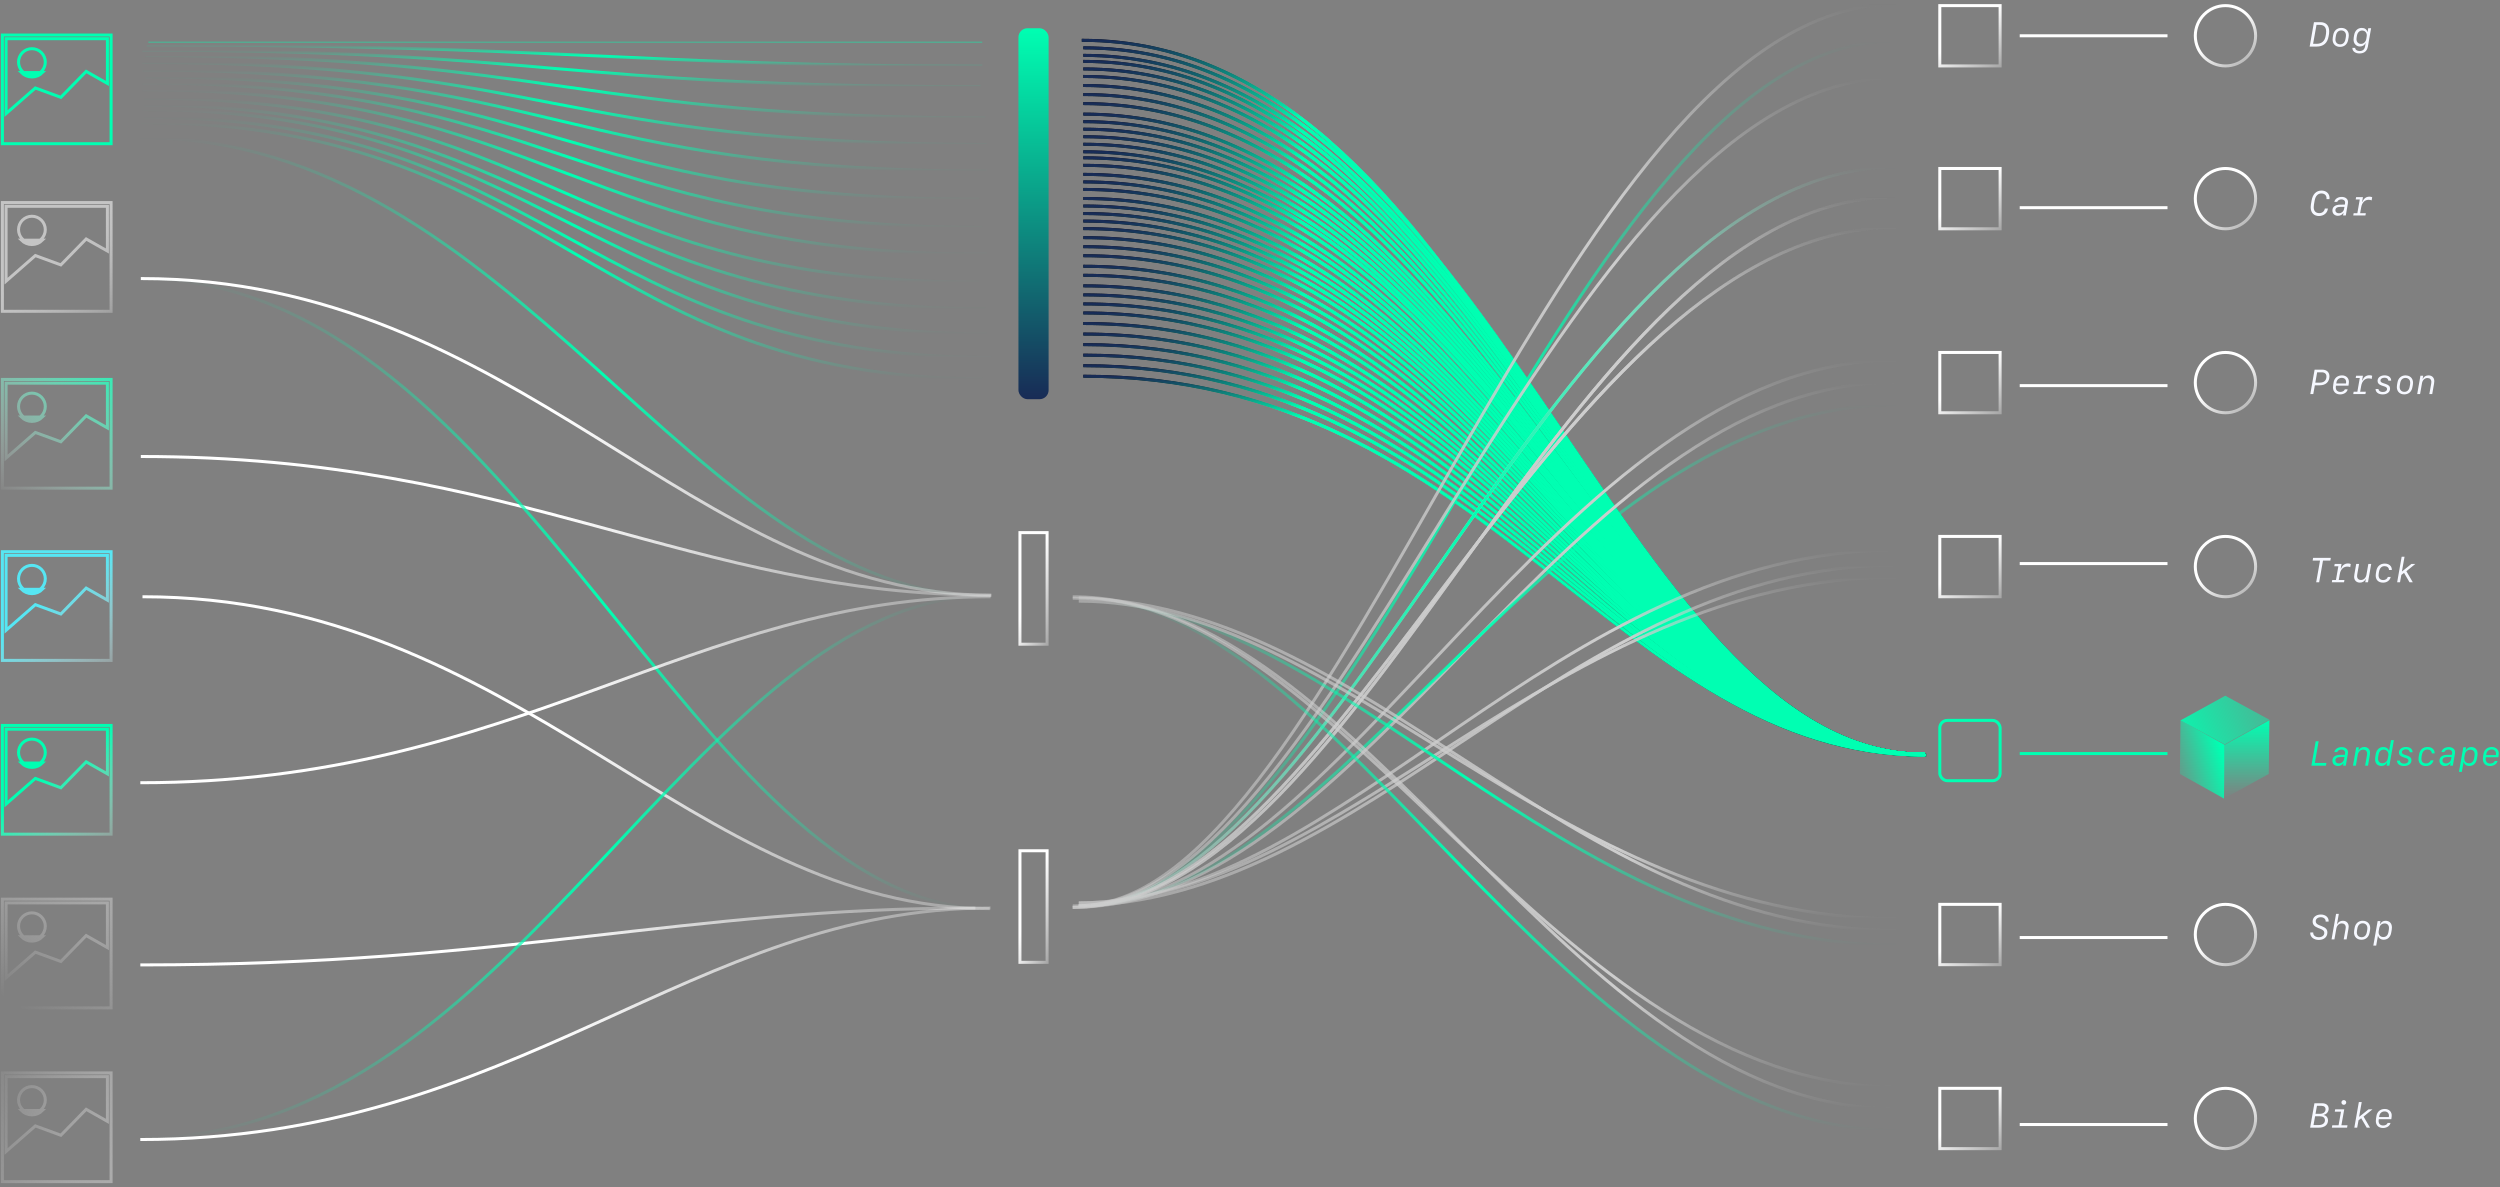 <svg width="518" height="246" viewBox="0 0 518 246" fill="none" xmlns="http://www.w3.org/2000/svg">
<rect x="0" y="0" width="518" height="246" fill="#808080" stroke="none"/>
<path d="M460.814 165.467L460.951 154.321L470.222 149.216L470.086 160.362L460.814 165.467Z" fill="url(#paint0_linear_217_2929)"/>
<path d="M460.951 154.236L451.803 149.259L461.075 144.154L470.223 149.131L460.951 154.236Z" fill="url(#paint1_linear_217_2929)"/>
<path d="M460.814 165.467L460.951 154.321L451.804 149.216L451.667 160.362L460.814 165.467Z" fill="url(#paint2_linear_217_2929)"/>
<path d="M30.74 8.51H203.523" stroke="url(#paint3_linear_217_2929)" stroke-width="0.625"/>
<path d="M30.427 9.298C116.038 9.298 131.035 13.712 203.523 13.712" stroke="url(#paint4_linear_217_2929)" stroke-width="0.625"/>
<path d="M29.49 10.402C114.475 10.402 114.475 17.968 203.21 17.968" stroke="url(#paint5_linear_217_2929)" stroke-width="0.625"/>
<path d="M30.115 11.505C114.475 11.505 119.662 24.431 204.148 24.431" stroke="url(#paint6_linear_217_2929)" stroke-width="0.625"/>
<path d="M29.49 12.924C113.538 12.924 114.725 29.948 204.46 29.948" stroke="url(#paint7_linear_217_2929)" stroke-width="0.625"/>
<path d="M29.49 14.5C114.788 14.5 116.225 35.465 204.46 35.465" stroke="url(#paint8_linear_217_2929)" stroke-width="0.625"/>
<path d="M30.115 15.919C114.788 15.919 115.913 41.297 202.898 41.297" stroke="url(#paint9_linear_217_2929)" stroke-width="0.625"/>
<path d="M29.49 17.18C114.163 17.18 119.037 47.13 203.523 47.13" stroke="url(#paint10_linear_217_2929)" stroke-width="0.625"/>
<path d="M29.49 18.599C113.851 18.599 120.474 53.151 204.46 52.647" stroke="url(#paint11_linear_217_2929)" stroke-width="0.625"/>
<path d="M29.803 20.332C114.788 20.332 116.413 58.479 202.898 58.479" stroke="url(#paint12_linear_217_2929)" stroke-width="0.625"/>
<path d="M29.803 21.751C112.601 21.751 120.162 63.996 204.148 63.996" stroke="url(#paint13_linear_217_2929)" stroke-width="0.625"/>
<path d="M29.49 22.697C112.913 22.697 122.224 69.198 204.46 69.198" stroke="url(#paint14_linear_217_2929)" stroke-width="0.625"/>
<path d="M29.803 24.273C114.163 24.273 120.912 74.084 205.397 74.084" stroke="url(#paint15_linear_217_2929)" stroke-width="0.625"/>
<path d="M29.177 25.377C114.163 25.377 123.036 78.498 203.523 78.498" stroke="url(#paint16_linear_217_2929)" stroke-width="0.625"/>
<path d="M224.144 8.352C309.442 8.352 331.001 156.451 399.114 156.451" stroke="url(#paint17_linear_217_2929)" stroke-width="0.625"/>
<path d="M224.457 9.912C308.817 9.912 335.063 156.295 398.802 156.295" stroke="url(#paint18_linear_217_2929)" stroke-width="0.625"/>
<path d="M224.457 11.473C308.817 11.473 335.063 156.295 398.802 156.295" stroke="url(#paint19_linear_217_2929)" stroke-width="0.625"/>
<path d="M224.457 12.721C308.817 12.721 335.063 156.295 398.802 156.295" stroke="url(#paint20_linear_217_2929)" stroke-width="0.625"/>
<path d="M224.457 64.845C308.817 64.845 335.063 156.295 398.802 156.295" stroke="url(#paint21_linear_217_2929)" stroke-width="0.625"/>
<path d="M224.457 62.972C308.817 62.972 335.063 156.295 398.802 156.295" stroke="url(#paint22_linear_217_2929)" stroke-width="0.625"/>
<path d="M224.457 67.03C308.817 67.03 335.063 156.295 398.802 156.295" stroke="url(#paint23_linear_217_2929)" stroke-width="0.625"/>
<path d="M224.457 69.215C308.817 69.215 335.063 156.295 398.802 156.295" stroke="url(#paint24_linear_217_2929)" stroke-width="0.625"/>
<path d="M224.457 71.399C308.817 71.399 335.063 156.451 398.802 156.451" stroke="url(#paint25_linear_217_2929)" stroke-width="0.625"/>
<path d="M224.457 73.584C308.817 73.584 335.063 156.451 398.802 156.451" stroke="url(#paint26_linear_217_2929)" stroke-width="0.625"/>
<path d="M224.457 75.769C308.817 75.769 335.063 156.295 398.802 156.295" stroke="url(#paint27_linear_217_2929)" stroke-width="0.625"/>
<path d="M224.457 77.954C308.817 77.954 335.063 156.451 398.802 156.451" stroke="url(#paint28_linear_217_2929)" stroke-width="0.625"/>
<path d="M224.457 61.099C308.817 61.099 335.063 156.295 398.802 156.295" stroke="url(#paint29_linear_217_2929)" stroke-width="0.625"/>
<path d="M224.457 59.227C308.817 59.227 335.063 156.295 398.802 156.295" stroke="url(#paint30_linear_217_2929)" stroke-width="0.625"/>
<path d="M224.457 57.042C308.817 57.042 335.063 156.295 398.802 156.295" stroke="url(#paint31_linear_217_2929)" stroke-width="0.625"/>
<path d="M224.457 55.169C308.817 55.169 335.063 156.295 398.802 156.295" stroke="url(#paint32_linear_217_2929)" stroke-width="0.625"/>
<path d="M224.457 52.984C308.817 52.984 335.063 156.295 398.802 156.295" stroke="url(#paint33_linear_217_2929)" stroke-width="0.625"/>
<path d="M224.457 51.112C308.817 51.112 335.063 156.295 398.802 156.295" stroke="url(#paint34_linear_217_2929)" stroke-width="0.625"/>
<path d="M224.457 49.239C308.817 49.239 335.063 156.295 398.802 156.295" stroke="url(#paint35_linear_217_2929)" stroke-width="0.625"/>
<path d="M224.457 47.366C308.817 47.366 335.063 156.295 398.802 156.295" stroke="url(#paint36_linear_217_2929)" stroke-width="0.625"/>
<path d="M224.457 45.806C308.817 45.806 335.063 156.295 398.802 156.295" stroke="url(#paint37_linear_217_2929)" stroke-width="0.625"/>
<path d="M224.457 44.245C308.817 44.245 335.063 156.295 398.802 156.295" stroke="url(#paint38_linear_217_2929)" stroke-width="0.625"/>
<path d="M224.457 42.685C308.817 42.685 335.063 156.295 398.802 156.295" stroke="url(#paint39_linear_217_2929)" stroke-width="0.625"/>
<path d="M224.457 41.124C308.817 41.124 335.063 156.295 398.802 156.295" stroke="url(#paint40_linear_217_2929)" stroke-width="0.625"/>
<path d="M224.457 39.251C308.817 39.251 335.063 156.295 398.802 156.295" stroke="url(#paint41_linear_217_2929)" stroke-width="0.625"/>
<path d="M224.457 37.691C308.817 37.691 335.063 156.295 398.802 156.295" stroke="url(#paint42_linear_217_2929)" stroke-width="0.625"/>
<path d="M224.457 36.13C308.817 36.13 335.063 156.295 398.802 156.295" stroke="url(#paint43_linear_217_2929)" stroke-width="0.625"/>
<path d="M224.457 34.257C308.817 34.257 335.063 156.295 398.802 156.295" stroke="url(#paint44_linear_217_2929)" stroke-width="0.625"/>
<path d="M224.457 32.697C308.817 32.697 335.063 156.295 398.802 156.295" stroke="url(#paint45_linear_217_2929)" stroke-width="0.625"/>
<path d="M224.457 31.448C308.817 31.448 335.063 156.295 398.802 156.295" stroke="url(#paint46_linear_217_2929)" stroke-width="0.625"/>
<path d="M224.457 29.888C308.817 29.888 335.063 156.295 398.802 156.295" stroke="url(#paint47_linear_217_2929)" stroke-width="0.625"/>
<path d="M224.457 28.327C308.817 28.327 335.063 156.295 398.802 156.295" stroke="url(#paint48_linear_217_2929)" stroke-width="0.625"/>
<path d="M224.457 26.767C308.817 26.767 335.063 156.295 398.802 156.295" stroke="url(#paint49_linear_217_2929)" stroke-width="0.625"/>
<path d="M224.457 25.206C308.817 25.206 335.063 156.295 398.802 156.295" stroke="url(#paint50_linear_217_2929)" stroke-width="0.625"/>
<path d="M224.457 23.645C308.817 23.645 335.063 156.295 398.802 156.295" stroke="url(#paint51_linear_217_2929)" stroke-width="0.625"/>
<path d="M224.457 21.461C308.817 21.461 335.063 156.295 398.802 156.295" stroke="url(#paint52_linear_217_2929)" stroke-width="0.625"/>
<path d="M224.457 19.588C308.817 19.588 335.063 156.295 398.802 156.295" stroke="url(#paint53_linear_217_2929)" stroke-width="0.625"/>
<path d="M224.457 17.715C308.817 17.715 335.063 156.295 398.802 156.295" stroke="url(#paint54_linear_217_2929)" stroke-width="0.625"/>
<path d="M224.457 15.843C308.817 15.843 335.063 156.295 398.802 156.295" stroke="url(#paint55_linear_217_2929)" stroke-width="0.625"/>
<path d="M224.457 14.282C308.817 14.282 335.063 156.295 398.802 156.295" stroke="url(#paint56_linear_217_2929)" stroke-width="0.625"/>
<path d="M224.144 8.352C309.442 8.352 331.001 156.451 399.114 156.451" stroke="url(#paint57_linear_217_2929)" stroke-width="0.625"/>
<path d="M224.457 9.912C308.817 9.912 335.063 156.295 398.802 156.295" stroke="url(#paint58_linear_217_2929)" stroke-width="0.625"/>
<path d="M224.457 11.473C308.817 11.473 335.063 156.295 398.802 156.295" stroke="url(#paint59_linear_217_2929)" stroke-width="0.625"/>
<path d="M224.457 12.721C308.817 12.721 335.063 156.295 398.802 156.295" stroke="url(#paint60_linear_217_2929)" stroke-width="0.625"/>
<path d="M224.457 64.845C308.817 64.845 335.063 156.295 398.802 156.295" stroke="url(#paint61_linear_217_2929)" stroke-width="0.625"/>
<path d="M224.457 62.972C308.817 62.972 335.063 156.295 398.802 156.295" stroke="url(#paint62_linear_217_2929)" stroke-width="0.625"/>
<path d="M224.457 67.03C308.817 67.03 335.063 156.295 398.802 156.295" stroke="url(#paint63_linear_217_2929)" stroke-width="0.625"/>
<path d="M224.457 69.215C308.817 69.215 335.063 156.295 398.802 156.295" stroke="url(#paint64_linear_217_2929)" stroke-width="0.625"/>
<path d="M224.457 71.399C308.817 71.399 335.063 156.451 398.802 156.451" stroke="url(#paint65_linear_217_2929)" stroke-width="0.625"/>
<path d="M224.457 73.584C308.817 73.584 335.063 156.451 398.802 156.451" stroke="url(#paint66_linear_217_2929)" stroke-width="0.625"/>
<path d="M224.457 75.769C308.817 75.769 335.063 156.295 398.802 156.295" stroke="url(#paint67_linear_217_2929)" stroke-width="0.625"/>
<path d="M224.457 77.954C308.817 77.954 335.063 156.451 398.802 156.451" stroke="url(#paint68_linear_217_2929)" stroke-width="0.625"/>
<path d="M224.457 61.099C308.817 61.099 335.063 156.295 398.802 156.295" stroke="url(#paint69_linear_217_2929)" stroke-width="0.625"/>
<path d="M224.457 59.227C308.817 59.227 335.063 156.295 398.802 156.295" stroke="url(#paint70_linear_217_2929)" stroke-width="0.625"/>
<path d="M224.457 57.042C308.817 57.042 335.063 156.295 398.802 156.295" stroke="url(#paint71_linear_217_2929)" stroke-width="0.625"/>
<path d="M224.457 55.169C308.817 55.169 335.063 156.295 398.802 156.295" stroke="url(#paint72_linear_217_2929)" stroke-width="0.625"/>
<path d="M224.457 52.984C308.817 52.984 335.063 156.295 398.802 156.295" stroke="url(#paint73_linear_217_2929)" stroke-width="0.625"/>
<path d="M224.457 51.112C308.817 51.112 335.063 156.295 398.802 156.295" stroke="url(#paint74_linear_217_2929)" stroke-width="0.625"/>
<path d="M224.457 49.239C308.817 49.239 335.063 156.295 398.802 156.295" stroke="url(#paint75_linear_217_2929)" stroke-width="0.625"/>
<path d="M224.457 47.366C308.817 47.366 335.063 156.295 398.802 156.295" stroke="url(#paint76_linear_217_2929)" stroke-width="0.625"/>
<path d="M224.457 45.806C308.817 45.806 335.063 156.295 398.802 156.295" stroke="url(#paint77_linear_217_2929)" stroke-width="0.625"/>
<path d="M224.457 44.245C308.817 44.245 335.063 156.295 398.802 156.295" stroke="url(#paint78_linear_217_2929)" stroke-width="0.625"/>
<path d="M224.457 42.685C308.817 42.685 335.063 156.295 398.802 156.295" stroke="url(#paint79_linear_217_2929)" stroke-width="0.625"/>
<path d="M224.457 41.124C308.817 41.124 335.063 156.295 398.802 156.295" stroke="url(#paint80_linear_217_2929)" stroke-width="0.625"/>
<path d="M224.457 39.251C308.817 39.251 335.063 156.295 398.802 156.295" stroke="url(#paint81_linear_217_2929)" stroke-width="0.625"/>
<path d="M224.457 37.691C308.817 37.691 335.063 156.295 398.802 156.295" stroke="url(#paint82_linear_217_2929)" stroke-width="0.625"/>
<path d="M224.457 36.13C308.817 36.13 335.063 156.295 398.802 156.295" stroke="url(#paint83_linear_217_2929)" stroke-width="0.625"/>
<path d="M224.457 34.257C308.817 34.257 335.063 156.295 398.802 156.295" stroke="url(#paint84_linear_217_2929)" stroke-width="0.625"/>
<path d="M224.457 32.697C308.817 32.697 335.063 156.295 398.802 156.295" stroke="url(#paint85_linear_217_2929)" stroke-width="0.625"/>
<path d="M224.457 31.448C308.817 31.448 335.063 156.295 398.802 156.295" stroke="url(#paint86_linear_217_2929)" stroke-width="0.625"/>
<path d="M224.457 29.888C308.817 29.888 335.063 156.295 398.802 156.295" stroke="url(#paint87_linear_217_2929)" stroke-width="0.625"/>
<path d="M224.457 28.327C308.817 28.327 335.063 156.295 398.802 156.295" stroke="url(#paint88_linear_217_2929)" stroke-width="0.625"/>
<path d="M224.457 26.767C308.817 26.767 335.063 156.295 398.802 156.295" stroke="url(#paint89_linear_217_2929)" stroke-width="0.625"/>
<path d="M224.457 25.206C308.817 25.206 335.063 156.295 398.802 156.295" stroke="url(#paint90_linear_217_2929)" stroke-width="0.625"/>
<path d="M224.457 23.645C308.817 23.645 335.063 156.295 398.802 156.295" stroke="url(#paint91_linear_217_2929)" stroke-width="0.625"/>
<path d="M224.457 21.461C308.817 21.461 335.063 156.295 398.802 156.295" stroke="url(#paint92_linear_217_2929)" stroke-width="0.625"/>
<path d="M224.457 19.588C308.817 19.588 335.063 156.295 398.802 156.295" stroke="url(#paint93_linear_217_2929)" stroke-width="0.625"/>
<path d="M224.457 17.715C308.817 17.715 335.063 156.295 398.802 156.295" stroke="url(#paint94_linear_217_2929)" stroke-width="0.625"/>
<path d="M224.457 15.843C308.817 15.843 335.063 156.295 398.802 156.295" stroke="url(#paint95_linear_217_2929)" stroke-width="0.625"/>
<path d="M224.457 14.282C308.817 14.282 335.063 156.295 398.802 156.295" stroke="url(#paint96_linear_217_2929)" stroke-width="0.625"/>
<path d="M224.144 8.352C309.442 8.352 331.001 156.451 399.114 156.451" stroke="url(#paint97_linear_217_2929)" stroke-width="0.625"/>
<path d="M224.457 9.912C308.817 9.912 335.063 156.295 398.802 156.295" stroke="url(#paint98_linear_217_2929)" stroke-width="0.625"/>
<path d="M224.457 11.473C308.817 11.473 335.063 156.295 398.802 156.295" stroke="url(#paint99_linear_217_2929)" stroke-width="0.625"/>
<path d="M224.457 12.721C308.817 12.721 335.063 156.295 398.802 156.295" stroke="url(#paint100_linear_217_2929)" stroke-width="0.625"/>
<path d="M224.457 64.845C308.817 64.845 335.063 156.295 398.802 156.295" stroke="url(#paint101_linear_217_2929)" stroke-width="0.625"/>
<path d="M224.457 62.972C308.817 62.972 335.063 156.295 398.802 156.295" stroke="url(#paint102_linear_217_2929)" stroke-width="0.625"/>
<path d="M224.457 67.03C308.817 67.03 335.063 156.295 398.802 156.295" stroke="url(#paint103_linear_217_2929)" stroke-width="0.625"/>
<path d="M224.457 69.215C308.817 69.215 335.063 156.295 398.802 156.295" stroke="url(#paint104_linear_217_2929)" stroke-width="0.625"/>
<path d="M224.457 71.399C308.817 71.399 335.063 156.451 398.802 156.451" stroke="url(#paint105_linear_217_2929)" stroke-width="0.625"/>
<path d="M224.457 73.584C308.817 73.584 335.063 156.451 398.802 156.451" stroke="url(#paint106_linear_217_2929)" stroke-width="0.625"/>
<path d="M224.457 75.769C308.817 75.769 335.063 156.295 398.802 156.295" stroke="url(#paint107_linear_217_2929)" stroke-width="0.625"/>
<path d="M224.457 77.954C308.817 77.954 335.063 156.451 398.802 156.451" stroke="url(#paint108_linear_217_2929)" stroke-width="0.625"/>
<path d="M224.457 61.099C308.817 61.099 335.063 156.295 398.802 156.295" stroke="url(#paint109_linear_217_2929)" stroke-width="0.625"/>
<path d="M224.457 59.227C308.817 59.227 335.063 156.295 398.802 156.295" stroke="url(#paint110_linear_217_2929)" stroke-width="0.625"/>
<path d="M224.457 57.042C308.817 57.042 335.063 156.295 398.802 156.295" stroke="url(#paint111_linear_217_2929)" stroke-width="0.625"/>
<path d="M224.457 55.169C308.817 55.169 335.063 156.295 398.802 156.295" stroke="url(#paint112_linear_217_2929)" stroke-width="0.625"/>
<path d="M224.457 52.984C308.817 52.984 335.063 156.295 398.802 156.295" stroke="url(#paint113_linear_217_2929)" stroke-width="0.625"/>
<path d="M224.457 51.112C308.817 51.112 335.063 156.295 398.802 156.295" stroke="url(#paint114_linear_217_2929)" stroke-width="0.625"/>
<path d="M224.457 49.239C308.817 49.239 335.063 156.295 398.802 156.295" stroke="url(#paint115_linear_217_2929)" stroke-width="0.625"/>
<path d="M224.457 47.366C308.817 47.366 335.063 156.295 398.802 156.295" stroke="url(#paint116_linear_217_2929)" stroke-width="0.625"/>
<path d="M224.457 45.806C308.817 45.806 335.063 156.295 398.802 156.295" stroke="url(#paint117_linear_217_2929)" stroke-width="0.625"/>
<path d="M224.457 44.245C308.817 44.245 335.063 156.295 398.802 156.295" stroke="url(#paint118_linear_217_2929)" stroke-width="0.625"/>
<path d="M224.457 42.685C308.817 42.685 335.063 156.295 398.802 156.295" stroke="url(#paint119_linear_217_2929)" stroke-width="0.625"/>
<path d="M224.457 41.124C308.817 41.124 335.063 156.295 398.802 156.295" stroke="url(#paint120_linear_217_2929)" stroke-width="0.625"/>
<path d="M224.457 39.251C308.817 39.251 335.063 156.295 398.802 156.295" stroke="url(#paint121_linear_217_2929)" stroke-width="0.625"/>
<path d="M224.457 37.691C308.817 37.691 335.063 156.295 398.802 156.295" stroke="url(#paint122_linear_217_2929)" stroke-width="0.625"/>
<path d="M224.457 36.13C308.817 36.13 335.063 156.295 398.802 156.295" stroke="url(#paint123_linear_217_2929)" stroke-width="0.625"/>
<path d="M224.457 34.257C308.817 34.257 335.063 156.295 398.802 156.295" stroke="url(#paint124_linear_217_2929)" stroke-width="0.625"/>
<path d="M224.457 32.697C308.817 32.697 335.063 156.295 398.802 156.295" stroke="url(#paint125_linear_217_2929)" stroke-width="0.625"/>
<path d="M224.457 31.448C308.817 31.448 335.063 156.295 398.802 156.295" stroke="url(#paint126_linear_217_2929)" stroke-width="0.625"/>
<path d="M224.457 29.888C308.817 29.888 335.063 156.295 398.802 156.295" stroke="url(#paint127_linear_217_2929)" stroke-width="0.625"/>
<path d="M224.457 28.327C308.817 28.327 335.063 156.295 398.802 156.295" stroke="url(#paint128_linear_217_2929)" stroke-width="0.625"/>
<path d="M224.457 26.767C308.817 26.767 335.063 156.295 398.802 156.295" stroke="url(#paint129_linear_217_2929)" stroke-width="0.625"/>
<path d="M224.457 25.206C308.817 25.206 335.063 156.295 398.802 156.295" stroke="url(#paint130_linear_217_2929)" stroke-width="0.625"/>
<path d="M224.457 23.645C308.817 23.645 335.063 156.295 398.802 156.295" stroke="url(#paint131_linear_217_2929)" stroke-width="0.625"/>
<path d="M224.457 21.461C308.817 21.461 335.063 156.295 398.802 156.295" stroke="url(#paint132_linear_217_2929)" stroke-width="0.625"/>
<path d="M224.457 19.588C308.817 19.588 335.063 156.295 398.802 156.295" stroke="url(#paint133_linear_217_2929)" stroke-width="0.625"/>
<path d="M224.457 17.715C308.817 17.715 335.063 156.295 398.802 156.295" stroke="url(#paint134_linear_217_2929)" stroke-width="0.625"/>
<path d="M224.457 15.843C308.817 15.843 335.063 156.295 398.802 156.295" stroke="url(#paint135_linear_217_2929)" stroke-width="0.625"/>
<path d="M224.457 14.282C308.817 14.282 335.063 156.295 398.802 156.295" stroke="url(#paint136_linear_217_2929)" stroke-width="0.625"/>
<rect x="401.926" y="225.502" width="12.498" height="12.498" stroke="url(#paint137_linear_217_2929)" stroke-width="0.625"/>
<circle cx="461.116" cy="231.751" r="6.249" stroke="url(#paint138_linear_217_2929)" stroke-width="0.625"/>
<rect x="401.926" y="149.265" width="12.498" height="12.498" rx="1.562" stroke="#00FFB2" stroke-width="0.625"/>
<rect x="401.926" y="187.383" width="12.498" height="12.498" stroke="url(#paint139_linear_217_2929)" stroke-width="0.625"/>
<circle cx="461.116" cy="193.632" r="6.249" stroke="url(#paint140_linear_217_2929)" stroke-width="0.625"/>
<rect x="401.926" y="111.147" width="12.498" height="12.498" stroke="url(#paint141_linear_217_2929)" stroke-width="0.625"/>
<circle cx="461.116" cy="117.395" r="6.249" stroke="url(#paint142_linear_217_2929)" stroke-width="0.625"/>
<rect x="401.926" y="73.028" width="12.498" height="12.498" stroke="url(#paint143_linear_217_2929)" stroke-width="0.625"/>
<circle cx="461.116" cy="79.277" r="6.249" stroke="url(#paint144_linear_217_2929)" stroke-width="0.625"/>
<rect x="401.926" y="34.91" width="12.498" height="12.498" stroke="url(#paint145_linear_217_2929)" stroke-width="0.625"/>
<circle cx="461.116" cy="41.159" r="6.249" stroke="url(#paint146_linear_217_2929)" stroke-width="0.625"/>
<rect x="401.926" y="1.165" width="12.498" height="12.498" stroke="url(#paint147_linear_217_2929)" stroke-width="0.625"/>
<circle cx="461.116" cy="7.414" r="6.249" stroke="url(#paint148_linear_217_2929)" stroke-width="0.625"/>
<rect x="211.021" y="5.852" width="6.249" height="76.862" rx="1.875" fill="url(#paint149_linear_217_2929)"/>
<rect x="211.334" y="176.276" width="5.624" height="23.121" stroke="url(#paint150_linear_217_2929)" stroke-width="0.625"/>
<rect x="211.334" y="110.36" width="5.624" height="23.121" stroke="url(#paint151_linear_217_2929)" stroke-width="0.625"/>
<line x1="449.105" y1="116.771" x2="418.486" y2="116.771" stroke="url(#paint152_linear_217_2929)" stroke-width="0.625"/>
<line x1="449.105" y1="79.902" x2="418.486" y2="79.902" stroke="url(#paint153_linear_217_2929)" stroke-width="0.625"/>
<line x1="449.105" y1="233.001" x2="418.486" y2="233.001" stroke="white" stroke-width="0.625"/>
<line x1="449.105" y1="43.033" x2="418.486" y2="43.033" stroke="url(#paint154_linear_217_2929)" stroke-width="0.625"/>
<line x1="449.105" y1="7.414" x2="418.486" y2="7.414" stroke="url(#paint155_linear_217_2929)" stroke-width="0.625"/>
<line x1="449.105" y1="194.257" x2="418.486" y2="194.257" stroke="white" stroke-width="0.625"/>
<line x1="449.105" y1="156.139" x2="418.486" y2="156.139" stroke="#00FFB2" stroke-width="0.625"/>
<path d="M29.177 57.718C107.427 57.718 143.37 123.332 205.397 123.332" stroke="url(#paint156_linear_217_2929)" stroke-width="0.625"/>
<path d="M29.068 28.482C107.295 28.482 143.228 123.644 205.237 123.644" stroke="url(#paint157_linear_217_2929)" stroke-width="0.625"/>
<path d="M29.177 94.587C107.427 94.587 143.37 123.332 205.397 123.332" stroke="url(#paint158_linear_217_2929)" stroke-width="0.625"/>
<path d="M29.177 57.718C107.427 57.718 143.37 188.321 205.397 188.321" stroke="url(#paint159_linear_217_2929)" stroke-width="0.625"/>
<path d="M29.523 123.645C107.467 123.645 143.271 188.264 205.056 188.264" stroke="url(#paint160_linear_217_2929)" stroke-width="0.625"/>
<path d="M29.068 236.109C107.295 236.109 143.228 188.135 205.237 188.135" stroke="url(#paint161_linear_217_2929)" stroke-width="0.625"/>
<path d="M29.077 199.932C105.907 199.932 141.198 188.135 202.1 188.135" stroke="url(#paint162_linear_217_2929)" stroke-width="0.625"/>
<path d="M29.177 235.813C107.427 235.813 143.37 123.332 205.397 123.332" stroke="url(#paint163_linear_217_2929)" stroke-width="0.625"/>
<path d="M29.077 162.181C107.303 162.181 143.237 123.644 205.245 123.644" stroke="url(#paint164_linear_217_2929)" stroke-width="0.625"/>
<path d="M222.269 188.008C282.572 188.008 325.064 40.846 392.553 40.846" stroke="url(#paint165_linear_217_2929)" stroke-width="0.625"/>
<path d="M223.519 187.696C277.885 187.696 322.877 34.597 392.865 34.597" stroke="url(#paint166_linear_217_2929)" stroke-width="0.625"/>
<path d="M223.519 187.696C277.885 187.696 322.877 47.095 392.865 47.095" stroke="url(#paint167_linear_217_2929)" stroke-width="0.625"/>
<path d="M222.269 188.008C282.572 188.008 325.064 40.846 392.553 40.846" stroke="url(#paint168_linear_217_2929)" stroke-width="0.625"/>
<path d="M223.519 187.696C277.885 187.696 322.877 34.597 392.865 34.597" stroke="url(#paint169_linear_217_2929)" stroke-width="0.625"/>
<path d="M223.519 187.696C277.885 187.696 322.877 47.095 392.865 47.095" stroke="url(#paint170_linear_217_2929)" stroke-width="0.625"/>
<path d="M222.269 188.008C282.572 188.008 325.064 8.476 392.553 8.476" stroke="url(#paint171_linear_217_2929)" stroke-width="0.625"/>
<path d="M223.519 187.627C277.885 187.627 322.877 0.853 392.865 0.853" stroke="url(#paint172_linear_217_2929)" stroke-width="0.625"/>
<path d="M223.519 187.627C277.885 187.627 322.877 16.1 392.865 16.1" stroke="url(#paint173_linear_217_2929)" stroke-width="0.625"/>
<path d="M222.269 188.008C282.572 188.008 325.064 79.21 392.553 79.21" stroke="url(#paint174_linear_217_2929)" stroke-width="0.625"/>
<path d="M223.519 187.777C277.885 187.777 322.877 74.59 392.865 74.59" stroke="url(#paint175_linear_217_2929)" stroke-width="0.625"/>
<path d="M223.519 187.777C277.885 187.777 322.877 83.83 392.865 83.83" stroke="url(#paint176_linear_217_2929)" stroke-width="0.625"/>
<path d="M222.269 187.696C282.682 187.696 325.253 117.083 392.865 117.083" stroke="url(#paint177_linear_217_2929)" stroke-width="0.625"/>
<path d="M223.519 187.071C277.885 187.071 322.877 113.959 392.865 113.959" stroke="url(#paint178_linear_217_2929)" stroke-width="0.625"/>
<path d="M223.519 187.071C277.885 187.071 322.877 119.583 392.865 119.583" stroke="url(#paint179_linear_217_2929)" stroke-width="0.625"/>
<path d="M222.269 123.644C282.572 123.644 325.064 229.745 392.553 229.745" stroke="url(#paint180_linear_217_2929)" stroke-width="0.625"/>
<path d="M223.519 123.87C277.885 123.87 322.877 234.251 392.865 234.251" stroke="url(#paint181_linear_217_2929)" stroke-width="0.625"/>
<path d="M223.519 123.87C277.885 123.87 322.877 225.24 392.865 225.24" stroke="url(#paint182_linear_217_2929)" stroke-width="0.625"/>
<path d="M222.269 123.949C282.682 123.949 325.253 192.811 392.865 192.811" stroke="url(#paint183_linear_217_2929)" stroke-width="0.625"/>
<path d="M223.519 124.559C277.885 124.559 322.877 195.858 392.865 195.858" stroke="url(#paint184_linear_217_2929)" stroke-width="0.625"/>
<path d="M223.519 124.559C277.885 124.559 322.877 190.374 392.865 190.374" stroke="url(#paint185_linear_217_2929)" stroke-width="0.625"/>
<path d="M4.651 14.821C5.171 15.341 5.877 15.633 6.613 15.633C7.348 15.633 8.054 15.341 8.574 14.821C9.094 14.301 9.386 13.595 9.386 12.86C9.386 12.124 9.094 11.418 8.574 10.898C8.054 10.378 7.348 10.086 6.613 10.086C5.877 10.086 5.171 10.378 4.651 10.898C4.131 11.418 3.839 12.124 3.839 12.86C3.839 13.595 4.131 14.301 4.651 14.821C4.651 14.821 4.651 14.821 4.651 14.821ZM4.651 14.821L4.43 15.042M4.651 14.821L4.43 15.042M4.43 15.042C5.009 15.621 5.794 15.946 6.613 15.946C7.431 15.946 8.216 15.621 8.795 15.042H4.43ZM22.253 8.333V8.02H21.941H1.571H1.259V8.333V22.849V23.537L1.777 23.084L7.322 18.232L12.421 20.097L12.61 20.166L12.752 20.021L17.855 14.793L21.787 17.025L22.253 17.29V16.753V8.333ZM0.495 29.779V7.256H23.017V29.779H0.495Z" stroke="#00FFB2" stroke-width="0.625"/>
<path d="M4.651 49.542C5.171 50.062 5.877 50.354 6.613 50.354C7.348 50.354 8.054 50.062 8.574 49.542C9.094 49.022 9.386 48.316 9.386 47.58C9.386 46.845 9.094 46.139 8.574 45.619C8.054 45.099 7.348 44.807 6.613 44.807C5.877 44.807 5.171 45.099 4.651 45.619C4.131 46.139 3.839 46.845 3.839 47.58C3.839 48.316 4.131 49.022 4.651 49.542C4.651 49.542 4.651 49.542 4.651 49.542ZM4.651 49.542L4.43 49.763M4.651 49.542L4.43 49.763M4.43 49.763C5.009 50.342 5.794 50.667 6.613 50.667C7.431 50.667 8.216 50.342 8.795 49.763H4.43ZM22.253 43.054V42.741H21.941H1.571H1.259V43.054V57.569V58.258L1.777 57.805L7.322 52.952L12.421 54.818L12.61 54.887L12.752 54.742L17.855 49.514L21.787 51.746L22.253 52.011V51.474V43.054ZM0.495 64.5V41.977H23.017V64.5H0.495Z" stroke="url(#paint186_linear_217_2929)" stroke-width="0.625"/>
<path d="M4.651 86.192C5.171 86.712 5.877 87.004 6.613 87.004C7.348 87.004 8.054 86.712 8.574 86.192C9.094 85.671 9.386 84.966 9.386 84.23C9.386 83.494 9.094 82.789 8.574 82.269C8.054 81.749 7.348 81.456 6.613 81.456C5.877 81.456 5.171 81.749 4.651 82.269C4.131 82.789 3.839 83.494 3.839 84.23C3.839 84.966 4.131 85.671 4.651 86.192C4.651 86.192 4.651 86.192 4.651 86.192ZM4.651 86.192L4.43 86.412M4.651 86.192L4.43 86.412M4.43 86.412C5.009 86.991 5.794 87.316 6.613 87.316C7.431 87.316 8.216 86.991 8.795 86.412H4.43ZM22.253 79.703V79.391H21.941H1.571H1.259V79.703V94.219V94.908L1.777 94.454L7.322 89.602L12.421 91.467L12.61 91.537L12.752 91.392L17.855 86.164L21.787 88.395L22.253 88.66V88.124V79.703ZM0.495 101.149V78.627H23.017V101.149H0.495Z" stroke="url(#paint187_linear_217_2929)" stroke-width="0.625"/>
<path d="M4.651 121.877C5.171 122.397 5.877 122.689 6.613 122.689C7.348 122.689 8.054 122.397 8.574 121.877C9.094 121.357 9.386 120.651 9.386 119.915C9.386 119.18 9.094 118.474 8.574 117.954C8.054 117.434 7.348 117.142 6.613 117.142C5.877 117.142 5.171 117.434 4.651 117.954C4.131 118.474 3.839 119.18 3.839 119.915C3.839 120.651 4.131 121.357 4.651 121.877C4.651 121.877 4.651 121.877 4.651 121.877ZM4.651 121.877L4.43 122.098M4.651 121.877L4.43 122.098M4.43 122.098C5.009 122.676 5.794 123.002 6.613 123.002C7.431 123.002 8.216 122.676 8.795 122.098H4.43ZM22.253 115.389V115.076H21.941H1.571H1.259V115.389V129.904V130.593L1.777 130.14L7.322 125.287L12.421 127.153L12.61 127.222L12.752 127.077L17.855 121.849L21.787 124.081L22.253 124.346V123.809V115.389ZM0.495 136.835V114.312H23.017V136.835H0.495Z" stroke="url(#paint188_linear_217_2929)" stroke-width="0.625"/>
<path d="M4.651 157.877C5.171 158.397 5.877 158.689 6.613 158.689C7.348 158.689 8.054 158.397 8.574 157.877C9.094 157.357 9.386 156.651 9.386 155.915C9.386 155.18 9.094 154.474 8.574 153.954C8.054 153.434 7.348 153.142 6.613 153.142C5.877 153.142 5.171 153.434 4.651 153.954C4.131 154.474 3.839 155.18 3.839 155.915C3.839 156.651 4.131 157.357 4.651 157.877C4.651 157.877 4.651 157.877 4.651 157.877ZM4.651 157.877L4.43 158.098M4.651 157.877L4.43 158.098M4.43 158.098C5.009 158.676 5.794 159.002 6.613 159.002C7.431 159.002 8.216 158.676 8.795 158.098H4.43ZM22.253 151.389V151.076H21.941H1.571H1.259V151.389V165.904V166.593L1.777 166.14L7.322 161.287L12.421 163.153L12.61 163.222L12.752 163.077L17.855 157.849L21.787 160.081L22.253 160.346V159.809V151.389ZM0.495 172.835V150.312H23.017V172.835H0.495Z" stroke="url(#paint189_linear_217_2929)" stroke-width="0.625"/>
<path d="M4.651 193.877C5.171 194.397 5.877 194.689 6.613 194.689C7.348 194.689 8.054 194.397 8.574 193.877C9.094 193.357 9.386 192.651 9.386 191.915C9.386 191.18 9.094 190.474 8.574 189.954C8.054 189.434 7.348 189.142 6.613 189.142C5.877 189.142 5.171 189.434 4.651 189.954C4.131 190.474 3.839 191.18 3.839 191.915C3.839 192.651 4.131 193.357 4.651 193.877C4.651 193.877 4.651 193.877 4.651 193.877ZM4.651 193.877L4.43 194.098M4.651 193.877L4.43 194.098M4.43 194.098C5.009 194.676 5.794 195.002 6.613 195.002C7.431 195.002 8.216 194.676 8.795 194.098H4.43ZM22.253 187.389V187.076H21.941H1.571H1.259V187.389V201.904V202.593L1.777 202.14L7.322 197.287L12.421 199.153L12.61 199.222L12.752 199.077L17.855 193.849L21.787 196.081L22.253 196.346V195.809V187.389ZM0.495 208.835V186.312H23.017V208.835H0.495Z" stroke="url(#paint190_linear_217_2929)" stroke-width="0.625"/>
<path d="M4.651 229.877C5.171 230.397 5.877 230.689 6.613 230.689C7.348 230.689 8.054 230.397 8.574 229.877C9.094 229.357 9.386 228.651 9.386 227.915C9.386 227.18 9.094 226.474 8.574 225.954C8.054 225.434 7.348 225.142 6.613 225.142C5.877 225.142 5.171 225.434 4.651 225.954C4.131 226.474 3.839 227.18 3.839 227.915C3.839 228.651 4.131 229.357 4.651 229.877C4.651 229.877 4.651 229.877 4.651 229.877ZM4.651 229.877L4.43 230.098M4.651 229.877L4.43 230.098M4.43 230.098C5.009 230.676 5.794 231.002 6.613 231.002C7.431 231.002 8.216 230.676 8.795 230.098H4.43ZM22.253 223.389V223.076H21.941H1.571H1.259V223.389V237.904V238.593L1.777 238.14L7.322 233.287L12.421 235.153L12.61 235.222L12.752 235.077L17.855 229.849L21.787 232.081L22.253 232.346V231.809V223.389ZM0.495 244.835V222.312H23.017V244.835H0.495Z" stroke="url(#paint191_linear_217_2929)" stroke-width="0.625"/>
<path d="M482.03 158.075H479.633L480.425 153.593H479.812L478.922 158.65H481.932L482.03 158.075ZM484.42 158.713C484.921 158.713 485.349 158.478 485.538 158.103H485.573L485.478 158.65H486.046L486.431 156.456C486.494 156.119 486.505 156.025 486.505 155.864C486.505 155.222 485.979 154.798 485.187 154.798C484.413 154.798 483.796 155.219 483.677 155.825H484.273C484.371 155.52 484.721 155.313 485.131 155.313C485.604 155.313 485.909 155.562 485.909 155.951C485.909 156.028 485.902 156.088 485.881 156.204L485.846 156.396L484.9 156.403C483.849 156.414 483.267 156.855 483.274 157.644C483.281 158.278 483.747 158.713 484.42 158.713ZM484.627 158.19C484.175 158.19 483.887 157.945 483.891 157.56C483.894 157.118 484.255 156.866 484.897 156.862L485.769 156.859L485.685 157.307C485.594 157.816 485.142 158.19 484.627 158.19ZM487.535 158.65H488.131L488.527 156.403C488.646 155.744 489.098 155.324 489.659 155.324C490.156 155.324 490.468 155.643 490.468 156.126C490.468 156.228 490.454 156.368 490.43 156.515L490.051 158.65H490.647L491.022 156.508C491.064 156.249 491.078 156.116 491.078 155.986C491.078 155.264 490.605 154.777 489.88 154.777C489.336 154.777 488.898 155.054 488.702 155.499H488.664L488.776 154.847H488.205L487.535 158.65ZM493.829 154.784C493.009 154.784 492.41 155.338 492.259 156.235L492.157 156.848C492.136 156.96 492.119 157.153 492.119 157.332C492.119 158.176 492.631 158.713 493.444 158.713C493.955 158.713 494.4 158.422 494.572 157.98H494.614L494.495 158.65H495.08L496.016 153.355H495.42L495.02 155.611H494.989C494.898 155.11 494.4 154.784 493.829 154.784ZM493.906 155.331C494.47 155.331 494.884 155.751 494.884 156.33C494.884 156.386 494.877 156.452 494.863 156.554L494.761 157.118C494.646 157.759 494.215 158.148 493.608 158.148C493.069 158.148 492.729 157.784 492.729 157.209C492.729 157.087 492.739 156.943 492.753 156.862L492.841 156.354C492.963 155.685 493.328 155.331 493.906 155.331ZM498.458 157.059C498.868 157.192 499.033 157.349 499.033 157.609C499.033 157.977 498.679 158.222 498.15 158.222C497.624 158.222 497.295 157.998 497.242 157.602V157.595H496.654V157.63C496.678 158.299 497.256 158.723 498.136 158.723C499.043 158.723 499.657 158.236 499.657 157.518C499.657 157.055 499.39 156.768 498.753 156.557L498.251 156.393C497.834 156.256 497.67 156.102 497.67 155.853C497.67 155.506 498.013 155.264 498.507 155.264C498.98 155.264 499.264 155.478 499.306 155.864V155.874H499.884C499.884 155.86 499.888 155.846 499.888 155.825C499.856 155.173 499.338 154.774 498.521 154.774C497.663 154.774 497.067 155.243 497.067 155.93C497.067 156.389 497.337 156.687 497.933 156.887L498.458 157.059ZM504.461 156.109V156.049C504.461 155.285 503.872 154.774 502.986 154.774C502.061 154.774 501.409 155.338 501.244 156.288C501.209 156.487 501.167 156.74 501.15 156.859C501.129 157.02 501.118 157.153 501.118 157.269C501.118 158.166 501.7 158.723 502.649 158.723C503.448 158.723 504.069 158.257 504.226 157.546H503.634C503.501 157.949 503.137 158.187 502.674 158.187C502.061 158.187 501.714 157.826 501.714 157.185C501.714 157.055 501.735 156.873 501.759 156.729L501.801 156.498C501.945 155.699 502.324 155.306 502.965 155.306C503.497 155.306 503.869 155.632 503.869 156.091V156.109H504.461ZM506.602 158.713C507.103 158.713 507.531 158.478 507.72 158.103H507.755L507.661 158.65H508.228L508.614 156.456C508.677 156.119 508.687 156.025 508.687 155.864C508.687 155.222 508.162 154.798 507.37 154.798C506.595 154.798 505.979 155.219 505.859 155.825H506.455C506.553 155.52 506.904 155.313 507.314 155.313C507.787 155.313 508.092 155.562 508.092 155.951C508.092 156.028 508.085 156.088 508.064 156.204L508.029 156.396L507.082 156.403C506.031 156.414 505.449 156.855 505.456 157.644C505.463 158.278 505.929 158.713 506.602 158.713ZM506.809 158.19C506.357 158.19 506.07 157.945 506.073 157.56C506.077 157.118 506.438 156.866 507.079 156.862L507.951 156.859L507.867 157.307C507.776 157.816 507.324 158.19 506.809 158.19ZM511.641 158.713C512.455 158.713 513.043 158.169 513.204 157.258L513.313 156.649C513.338 156.505 513.355 156.309 513.355 156.165C513.355 155.303 512.829 154.784 512.027 154.784C511.522 154.784 511.07 155.068 510.899 155.517H510.857L510.976 154.847H510.39L509.497 159.932H510.093L510.454 157.886H510.482C510.569 158.366 511.042 158.713 511.641 158.713ZM511.564 158.155C510.99 158.155 510.597 157.749 510.597 157.185C510.597 157.076 510.601 156.999 510.611 156.932L510.713 156.368C510.828 155.716 511.267 155.338 511.866 155.338C512.409 155.338 512.745 155.706 512.745 156.277C512.745 156.386 512.731 156.533 512.717 156.624L512.63 157.132C512.511 157.805 512.139 158.155 511.564 158.155ZM516.271 155.289C516.866 155.289 517.234 155.702 517.164 156.288C517.164 156.309 517.147 156.438 517.147 156.452H515.125C515.128 156.442 515.167 156.225 515.17 156.218C515.279 155.639 515.7 155.289 516.271 155.289ZM517.49 157.668H516.901C516.817 157.98 516.428 158.204 515.98 158.204C515.353 158.204 514.974 157.787 515.037 157.153C515.037 157.139 515.058 156.929 515.065 156.904H517.662L517.704 156.6C517.707 156.568 517.739 156.323 517.739 156.281C517.83 155.419 517.224 154.777 516.316 154.777C515.381 154.777 514.718 155.338 514.578 156.239L514.505 156.715C514.466 156.971 514.452 157.115 514.452 157.255C514.452 158.162 515.02 158.72 515.948 158.72C516.73 158.72 517.392 158.271 517.49 157.668Z" fill="#00FFB2"/>
<path d="M480.527 120.65L481.326 116.16H482.85L482.945 115.593H479.272L479.181 116.16H480.709L479.91 120.65H480.527ZM484.998 117.818L485.166 116.847H483.747L483.666 117.324H484.508L484.006 120.173H483.239L483.155 120.65H485.681L485.766 120.173H484.585L484.805 118.939C484.977 117.976 485.559 117.398 486.351 117.398C486.603 117.398 486.817 117.44 486.968 117.527L487.08 116.865C486.936 116.791 486.743 116.749 486.519 116.749C485.832 116.749 485.324 117.121 485.075 117.818H484.998ZM491.316 116.847H490.721L490.325 119.094C490.206 119.752 489.757 120.173 489.193 120.173C488.695 120.173 488.383 119.854 488.383 119.37C488.383 119.269 488.397 119.129 488.425 118.981L488.8 116.847H488.205L487.833 118.988C487.788 119.248 487.774 119.381 487.774 119.511C487.774 120.233 488.25 120.72 488.976 120.72C489.519 120.72 489.953 120.443 490.149 119.998H490.192L490.076 120.65H490.647L491.316 116.847ZM495.588 118.109V118.049C495.588 117.285 494.999 116.774 494.113 116.774C493.188 116.774 492.536 117.338 492.371 118.288C492.336 118.487 492.294 118.74 492.277 118.859C492.256 119.02 492.245 119.153 492.245 119.269C492.245 120.166 492.827 120.723 493.776 120.723C494.575 120.723 495.196 120.257 495.353 119.546H494.761C494.628 119.949 494.264 120.187 493.801 120.187C493.188 120.187 492.841 119.826 492.841 119.185C492.841 119.055 492.862 118.873 492.886 118.729L492.928 118.498C493.072 117.699 493.451 117.306 494.092 117.306C494.625 117.306 494.996 117.632 494.996 118.091V118.109H495.588ZM497.558 119.129L498.118 118.701L499.257 120.65H499.937L498.602 118.358L500.459 116.847H499.646L497.722 118.386H497.684L498.22 115.355H497.624L496.689 120.65H497.284L497.558 119.129Z" fill="#F6F8FF"/>
<path d="M479.584 76.593L478.694 81.65H479.314L479.637 79.834H480.649C481.904 79.834 482.657 79.123 482.657 77.96C482.657 77.126 482.079 76.593 481.175 76.593H479.584ZM480.113 77.143H481.063C481.68 77.143 482.04 77.462 482.04 78.008C482.04 78.808 481.532 79.284 480.684 79.284H479.731L480.113 77.143ZM485.215 78.289C485.811 78.289 486.179 78.702 486.109 79.288C486.109 79.309 486.091 79.438 486.091 79.452H484.069C484.073 79.442 484.112 79.225 484.115 79.218C484.224 78.639 484.644 78.289 485.215 78.289ZM486.435 80.668H485.846C485.762 80.98 485.373 81.204 484.925 81.204C484.297 81.204 483.919 80.787 483.982 80.153C483.982 80.139 484.003 79.929 484.01 79.904H486.607L486.649 79.6C486.652 79.568 486.684 79.323 486.684 79.281C486.775 78.419 486.169 77.777 485.261 77.777C484.325 77.777 483.663 78.338 483.523 79.239L483.449 79.715C483.411 79.971 483.397 80.115 483.397 80.255C483.397 81.162 483.964 81.72 484.893 81.72C485.674 81.72 486.337 81.271 486.435 80.668ZM489.435 78.818L489.603 77.847H488.184L488.103 78.324H488.944L488.443 81.173H487.675L487.591 81.65H490.118L490.202 81.173H489.021L489.242 79.939C489.414 78.976 489.995 78.397 490.787 78.397C491.04 78.397 491.253 78.44 491.404 78.527L491.516 77.865C491.372 77.791 491.18 77.749 490.955 77.749C490.269 77.749 489.761 78.121 489.512 78.818H489.435ZM494.022 80.059C494.432 80.192 494.596 80.349 494.596 80.609C494.596 80.977 494.243 81.222 493.713 81.222C493.188 81.222 492.858 80.998 492.806 80.602V80.595H492.217V80.63C492.242 81.299 492.82 81.723 493.699 81.723C494.607 81.723 495.22 81.236 495.22 80.518C495.22 80.055 494.954 79.768 494.316 79.558L493.815 79.393C493.398 79.256 493.233 79.102 493.233 78.853C493.233 78.506 493.577 78.264 494.071 78.264C494.544 78.264 494.828 78.478 494.87 78.864V78.874H495.448C495.448 78.86 495.452 78.846 495.452 78.825C495.42 78.173 494.901 77.774 494.085 77.774C493.226 77.774 492.631 78.243 492.631 78.93C492.631 79.389 492.9 79.687 493.496 79.887L494.022 80.059ZM498.15 81.716C499.064 81.716 499.681 81.183 499.849 80.241L499.944 79.712C499.969 79.554 499.979 79.41 499.979 79.305C499.979 78.394 499.369 77.781 498.416 77.781C497.551 77.781 496.909 78.345 496.752 79.253L496.661 79.778C496.636 79.922 496.625 80.069 496.625 80.213C496.625 81.103 497.235 81.716 498.15 81.716ZM498.406 78.306C499.001 78.306 499.394 78.706 499.394 79.302C499.394 79.403 499.387 79.519 499.373 79.624L499.285 80.118C499.163 80.808 498.774 81.191 498.199 81.191C497.6 81.191 497.207 80.791 497.207 80.185C497.207 80.076 497.218 79.964 497.239 79.827L497.323 79.347C497.438 78.695 497.841 78.306 498.406 78.306ZM500.845 81.65H501.44L501.836 79.403C501.956 78.745 502.408 78.324 502.968 78.324C503.466 78.324 503.778 78.643 503.778 79.126C503.778 79.228 503.764 79.368 503.739 79.515L503.361 81.65H503.957L504.331 79.508C504.374 79.249 504.388 79.116 504.388 78.986C504.388 78.264 503.914 77.777 503.189 77.777C502.646 77.777 502.208 78.054 502.012 78.499H501.973L502.085 77.847H501.514L500.845 81.65Z" fill="#F6F8FF"/>
<path d="M482.335 43.251C482.338 43.237 482.338 43.22 482.338 43.202H481.715C481.715 43.206 481.715 43.209 481.711 43.22C481.588 43.819 481.157 44.162 480.544 44.162C479.826 44.162 479.402 43.714 479.402 42.943C479.402 42.754 479.419 42.554 479.447 42.407L479.601 41.527C479.773 40.595 480.271 40.083 480.993 40.083C481.641 40.083 482.058 40.469 482.058 41.061C482.058 41.131 482.055 41.18 482.047 41.261H482.657C482.671 41.166 482.678 41.079 482.678 41.002C482.678 40.108 482.005 39.488 481.028 39.488C479.917 39.488 479.191 40.224 478.96 41.573L478.82 42.375C478.792 42.529 478.771 42.75 478.771 42.936C478.771 44.061 479.426 44.758 480.485 44.758C481.473 44.758 482.24 44.141 482.335 43.251ZM484.42 44.713C484.921 44.713 485.349 44.478 485.538 44.103H485.573L485.478 44.65H486.046L486.431 42.456C486.494 42.119 486.505 42.025 486.505 41.864C486.505 41.222 485.979 40.798 485.187 40.798C484.413 40.798 483.796 41.219 483.677 41.825H484.273C484.371 41.52 484.721 41.313 485.131 41.313C485.604 41.313 485.909 41.562 485.909 41.951C485.909 42.028 485.902 42.088 485.881 42.203L485.846 42.396L484.9 42.403C483.849 42.414 483.267 42.855 483.274 43.644C483.281 44.278 483.747 44.713 484.42 44.713ZM484.627 44.191C484.175 44.191 483.887 43.945 483.891 43.56C483.894 43.118 484.255 42.866 484.897 42.862L485.769 42.859L485.685 43.307C485.594 43.816 485.142 44.191 484.627 44.191ZM489.435 41.818L489.603 40.847H488.184L488.103 41.324H488.944L488.443 44.173H487.675L487.591 44.65H490.118L490.202 44.173H489.021L489.242 42.939C489.414 41.976 489.995 41.398 490.787 41.398C491.04 41.398 491.253 41.44 491.404 41.527L491.516 40.865C491.372 40.791 491.18 40.749 490.955 40.749C490.269 40.749 489.761 41.121 489.512 41.818H489.435Z" fill="#F6F8FF"/>
<path d="M480.768 4.593H479.451L478.561 9.65H479.997C481.42 9.65 482.244 8.942 482.489 7.519C482.493 7.491 482.577 7.035 482.577 7.007C482.598 6.864 482.608 6.671 482.608 6.485C482.608 5.266 481.953 4.593 480.768 4.593ZM480.653 5.157C481.536 5.157 481.977 5.62 481.977 6.541C481.977 6.706 481.963 6.878 481.946 7.014C481.946 7.035 481.869 7.445 481.869 7.463C481.68 8.535 481.045 9.082 479.969 9.082H479.276L479.976 5.157H480.653ZM484.84 9.716C485.755 9.716 486.372 9.183 486.54 8.241L486.635 7.712C486.659 7.554 486.67 7.41 486.67 7.305C486.67 6.394 486.06 5.781 485.107 5.781C484.241 5.781 483.6 6.345 483.442 7.253L483.351 7.778C483.327 7.922 483.316 8.069 483.316 8.213C483.316 9.103 483.926 9.716 484.84 9.716ZM485.096 6.306C485.692 6.306 486.084 6.706 486.084 7.302C486.084 7.403 486.077 7.519 486.063 7.624L485.976 8.118C485.853 8.809 485.464 9.19 484.889 9.19C484.29 9.19 483.898 8.791 483.898 8.185C483.898 8.076 483.908 7.964 483.929 7.827L484.013 7.347C484.129 6.695 484.532 6.306 485.096 6.306ZM491.292 5.847H490.696L490.563 6.615H490.521C490.409 6.086 489.978 5.784 489.343 5.784C488.537 5.784 487.935 6.355 487.777 7.27L487.703 7.698C487.679 7.838 487.658 8.062 487.658 8.216C487.658 9.04 488.215 9.636 488.979 9.636C489.501 9.636 489.946 9.362 490.118 8.945H490.16L490.048 9.583C489.925 10.245 489.554 10.578 488.926 10.578C488.404 10.578 488.012 10.315 488.005 9.965V9.919H487.416V9.982C487.416 10.617 488.029 11.076 488.877 11.076C489.866 11.076 490.461 10.578 490.63 9.625L491.292 5.847ZM490.29 8.08C490.181 8.682 489.743 9.092 489.21 9.092C488.629 9.092 488.264 8.71 488.264 8.094C488.264 8.006 488.282 7.827 488.303 7.705L488.362 7.372C488.481 6.727 488.891 6.327 489.431 6.327C490.002 6.327 490.398 6.734 490.398 7.316C490.398 7.396 490.388 7.512 490.367 7.631L490.29 8.08Z" fill="#F6F8FF"/>
<path d="M478.697 193.202C478.687 193.234 478.683 193.283 478.683 193.367C478.683 194.162 479.44 194.755 480.453 194.755C481.529 194.755 482.233 194.145 482.233 193.216C482.233 192.589 481.904 192.218 481.031 191.885L480.66 191.744C480.047 191.513 479.819 191.275 479.819 190.879C479.819 190.392 480.253 190.048 480.874 190.048C481.459 190.048 481.876 190.395 481.876 190.868C481.876 190.928 481.876 190.938 481.872 190.949H482.482C482.489 190.921 482.493 190.851 482.493 190.809C482.493 190.038 481.816 189.488 480.874 189.488C479.868 189.488 479.177 190.076 479.177 190.938C479.177 191.573 479.531 191.983 480.365 192.298L480.698 192.424C481.364 192.673 481.595 192.904 481.595 193.304C481.595 193.826 481.133 194.194 480.467 194.194C479.787 194.194 479.3 193.819 479.3 193.3C479.3 193.276 479.304 193.248 479.307 193.202H478.697ZM483.095 194.65H483.691L484.087 192.403C484.206 191.744 484.658 191.327 485.222 191.327C485.717 191.327 486.039 191.65 486.039 192.13C486.039 192.232 486.021 192.372 485.997 192.515L485.618 194.65H486.214L486.589 192.505C486.631 192.253 486.649 192.109 486.649 191.986C486.649 191.261 486.162 190.781 485.443 190.781C484.907 190.781 484.465 191.054 484.262 191.499H484.224L484.602 189.355H484.031L483.095 194.65ZM489.277 194.716C490.192 194.716 490.808 194.183 490.977 193.241L491.071 192.712C491.096 192.554 491.106 192.41 491.106 192.305C491.106 191.394 490.496 190.781 489.543 190.781C488.678 190.781 488.036 191.345 487.879 192.253L487.788 192.778C487.763 192.922 487.753 193.069 487.753 193.213C487.753 194.103 488.362 194.716 489.277 194.716ZM489.533 191.306C490.128 191.306 490.521 191.706 490.521 192.302C490.521 192.403 490.514 192.519 490.5 192.624L490.412 193.118C490.29 193.808 489.901 194.19 489.326 194.19C488.727 194.19 488.334 193.791 488.334 193.185C488.334 193.076 488.345 192.964 488.366 192.827L488.45 192.347C488.566 191.695 488.969 191.306 489.533 191.306ZM493.896 194.713C494.709 194.713 495.297 194.169 495.459 193.258L495.567 192.649C495.592 192.505 495.609 192.309 495.609 192.165C495.609 191.303 495.084 190.784 494.281 190.784C493.776 190.784 493.324 191.068 493.153 191.517H493.111L493.23 190.847H492.645L491.751 195.932H492.347L492.708 193.886H492.736C492.823 194.366 493.296 194.713 493.896 194.713ZM493.819 194.155C493.244 194.155 492.851 193.749 492.851 193.185C492.851 193.076 492.855 192.999 492.865 192.932L492.967 192.368C493.083 191.716 493.521 191.338 494.12 191.338C494.663 191.338 494.999 191.706 494.999 192.277C494.999 192.386 494.985 192.533 494.971 192.624L494.884 193.132C494.765 193.805 494.393 194.155 493.819 194.155Z" fill="#F6F8FF"/>
<path d="M480.075 229.125H480.965C481.55 229.125 481.858 229.378 481.855 229.851C481.851 230.401 481.399 230.776 480.73 230.776H479.777L480.075 229.125ZM479.36 233.113L479.689 231.291H480.663C481.35 231.291 481.729 231.585 481.729 232.122C481.729 232.724 481.224 233.113 480.446 233.113H479.36ZM478.659 233.65H480.474C481.627 233.65 482.356 233.075 482.363 232.167C482.366 231.578 482.016 231.14 481.459 231.035L481.466 230.997C482.069 230.874 482.496 230.359 482.503 229.746C482.507 229.027 481.991 228.593 481.129 228.593H479.549L478.659 233.65ZM485.639 228.915C485.92 228.915 486.134 228.705 486.134 228.425C486.134 228.148 485.92 227.937 485.639 227.937C485.359 227.937 485.145 228.148 485.145 228.425C485.145 228.705 485.359 228.915 485.639 228.915ZM486.316 233.65L486.4 233.155H485.138L485.727 229.847H483.845L483.765 230.341H485.054L484.553 233.155H483.249L483.165 233.65H486.316ZM488.685 232.129L489.245 231.701L490.384 233.65H491.064L489.729 231.358L491.586 229.847H490.773L488.849 231.386H488.811L489.347 228.355H488.751L487.816 233.65H488.411L488.685 232.129ZM494.088 230.289C494.684 230.289 495.052 230.702 494.982 231.288C494.982 231.309 494.964 231.438 494.964 231.452H492.942C492.946 231.442 492.984 231.225 492.988 231.218C493.097 230.639 493.517 230.289 494.088 230.289ZM495.308 232.668H494.719C494.635 232.98 494.246 233.204 493.797 233.204C493.17 233.204 492.792 232.787 492.855 232.153C492.855 232.139 492.876 231.929 492.883 231.904H495.48L495.522 231.6C495.525 231.568 495.557 231.323 495.557 231.281C495.648 230.419 495.042 229.777 494.134 229.777C493.198 229.777 492.536 230.338 492.396 231.239L492.322 231.715C492.284 231.971 492.27 232.115 492.27 232.255C492.27 233.162 492.837 233.72 493.766 233.72C494.547 233.72 495.21 233.271 495.308 232.668Z" fill="#F6F8FF"/>
<defs>
<linearGradient id="paint0_linear_217_2929" x1="465.618" y1="149.216" x2="465.618" y2="165.467" gradientUnits="userSpaceOnUse">
<stop stop-color="#00FFB2"/>
<stop offset="1" stop-color="#00FFB2" stop-opacity="0"/>
</linearGradient>
<linearGradient id="paint1_linear_217_2929" x1="446.86" y1="149.341" x2="483.571" y2="135.435" gradientUnits="userSpaceOnUse">
<stop stop-color="#00FFB2"/>
<stop offset="1" stop-color="#00FFB2" stop-opacity="0"/>
</linearGradient>
<linearGradient id="paint2_linear_217_2929" x1="460.317" y1="155.322" x2="448.4" y2="158.956" gradientUnits="userSpaceOnUse">
<stop stop-color="#00FFB2"/>
<stop offset="1" stop-color="#00FFB2" stop-opacity="0"/>
</linearGradient>
<linearGradient id="paint3_linear_217_2929" x1="117.131" y1="8.51" x2="117.131" y2="9.51" gradientUnits="userSpaceOnUse">
<stop stop-color="#00FFB2" stop-opacity="0"/>
<stop offset="0.521" stop-color="#00FFB2"/>
<stop offset="1" stop-color="#00FFB2" stop-opacity="0"/>
</linearGradient>
<linearGradient id="paint4_linear_217_2929" x1="116.975" y1="9.298" x2="116.975" y2="13.712" gradientUnits="userSpaceOnUse">
<stop stop-color="#00FFB2" stop-opacity="0"/>
<stop offset="0.521" stop-color="#00FFB2"/>
<stop offset="1" stop-color="#00FFB2" stop-opacity="0"/>
</linearGradient>
<linearGradient id="paint5_linear_217_2929" x1="116.35" y1="10.402" x2="116.35" y2="17.968" gradientUnits="userSpaceOnUse">
<stop stop-color="#00FFB2" stop-opacity="0"/>
<stop offset="0.521" stop-color="#00FFB2"/>
<stop offset="1" stop-color="#00FFB2" stop-opacity="0"/>
</linearGradient>
<linearGradient id="paint6_linear_217_2929" x1="117.131" y1="11.505" x2="117.131" y2="24.431" gradientUnits="userSpaceOnUse">
<stop stop-color="#00FFB2" stop-opacity="0"/>
<stop offset="0.521" stop-color="#00FFB2"/>
<stop offset="1" stop-color="#00FFB2" stop-opacity="0"/>
</linearGradient>
<linearGradient id="paint7_linear_217_2929" x1="116.975" y1="12.924" x2="116.975" y2="29.948" gradientUnits="userSpaceOnUse">
<stop stop-color="#00FFB2" stop-opacity="0"/>
<stop offset="0.521" stop-color="#00FFB2"/>
<stop offset="1" stop-color="#00FFB2" stop-opacity="0"/>
</linearGradient>
<linearGradient id="paint8_linear_217_2929" x1="116.975" y1="14.5" x2="116.975" y2="35.465" gradientUnits="userSpaceOnUse">
<stop stop-color="#00FFB2" stop-opacity="0"/>
<stop offset="0.521" stop-color="#00FFB2"/>
<stop offset="1" stop-color="#00FFB2" stop-opacity="0"/>
</linearGradient>
<linearGradient id="paint9_linear_217_2929" x1="116.506" y1="15.919" x2="116.506" y2="41.297" gradientUnits="userSpaceOnUse">
<stop stop-color="#00FFB2" stop-opacity="0"/>
<stop offset="0.521" stop-color="#00FFB2"/>
<stop offset="1" stop-color="#00FFB2" stop-opacity="0"/>
</linearGradient>
<linearGradient id="paint10_linear_217_2929" x1="116.506" y1="17.18" x2="116.506" y2="47.13" gradientUnits="userSpaceOnUse">
<stop stop-color="#00FFB2" stop-opacity="0"/>
<stop offset="0.521" stop-color="#00FFB2"/>
<stop offset="1" stop-color="#00FFB2" stop-opacity="0"/>
</linearGradient>
<linearGradient id="paint11_linear_217_2929" x1="116.975" y1="18.599" x2="116.975" y2="52.652" gradientUnits="userSpaceOnUse">
<stop stop-color="#00FFB2" stop-opacity="0"/>
<stop offset="0.521" stop-color="#00FFB2"/>
<stop offset="1" stop-color="#00FFB2" stop-opacity="0"/>
</linearGradient>
<linearGradient id="paint12_linear_217_2929" x1="116.35" y1="20.332" x2="116.35" y2="58.479" gradientUnits="userSpaceOnUse">
<stop stop-color="#00FFB2" stop-opacity="0"/>
<stop offset="0.521" stop-color="#00FFB2"/>
<stop offset="1" stop-color="#00FFB2" stop-opacity="0"/>
</linearGradient>
<linearGradient id="paint13_linear_217_2929" x1="116.975" y1="21.751" x2="116.975" y2="63.996" gradientUnits="userSpaceOnUse">
<stop stop-color="#00FFB2" stop-opacity="0"/>
<stop offset="0.521" stop-color="#00FFB2"/>
<stop offset="1" stop-color="#00FFB2" stop-opacity="0"/>
</linearGradient>
<linearGradient id="paint14_linear_217_2929" x1="116.975" y1="22.697" x2="116.975" y2="69.198" gradientUnits="userSpaceOnUse">
<stop stop-color="#00FFB2" stop-opacity="0"/>
<stop offset="0.521" stop-color="#00FFB2"/>
<stop offset="1" stop-color="#00FFB2" stop-opacity="0"/>
</linearGradient>
<linearGradient id="paint15_linear_217_2929" x1="117.6" y1="24.273" x2="117.6" y2="74.084" gradientUnits="userSpaceOnUse">
<stop stop-color="#00FFB2" stop-opacity="0"/>
<stop offset="0.521" stop-color="#00FFB2"/>
<stop offset="1" stop-color="#00FFB2" stop-opacity="0"/>
</linearGradient>
<linearGradient id="paint16_linear_217_2929" x1="116.35" y1="25.377" x2="116.35" y2="78.498" gradientUnits="userSpaceOnUse">
<stop stop-color="#00FFB2" stop-opacity="0"/>
<stop offset="0.521" stop-color="#00FFB2"/>
<stop offset="1" stop-color="#00FFB2" stop-opacity="0"/>
</linearGradient>
<linearGradient id="paint17_linear_217_2929" x1="311.629" y1="8.352" x2="311.629" y2="156.451" gradientUnits="userSpaceOnUse">
<stop stop-color="#CDCDCD" stop-opacity="0.49"/>
<stop offset="0.776" stop-color="#CDCDCD"/>
<stop offset="1" stop-color="#CDCDCD" stop-opacity="0"/>
</linearGradient>
<linearGradient id="paint18_linear_217_2929" x1="311.629" y1="9.912" x2="311.629" y2="156.295" gradientUnits="userSpaceOnUse">
<stop stop-color="#CDCDCD" stop-opacity="0.49"/>
<stop offset="0.776" stop-color="#CDCDCD"/>
<stop offset="1" stop-color="#CDCDCD" stop-opacity="0"/>
</linearGradient>
<linearGradient id="paint19_linear_217_2929" x1="311.629" y1="11.473" x2="311.629" y2="156.295" gradientUnits="userSpaceOnUse">
<stop stop-color="#CDCDCD" stop-opacity="0.49"/>
<stop offset="0.776" stop-color="#CDCDCD"/>
<stop offset="1" stop-color="#CDCDCD" stop-opacity="0"/>
</linearGradient>
<linearGradient id="paint20_linear_217_2929" x1="311.629" y1="12.721" x2="311.629" y2="156.295" gradientUnits="userSpaceOnUse">
<stop stop-color="#CDCDCD" stop-opacity="0.49"/>
<stop offset="0.776" stop-color="#CDCDCD"/>
<stop offset="1" stop-color="#CDCDCD" stop-opacity="0"/>
</linearGradient>
<linearGradient id="paint21_linear_217_2929" x1="311.629" y1="64.845" x2="311.629" y2="156.295" gradientUnits="userSpaceOnUse">
<stop stop-color="#CDCDCD" stop-opacity="0.49"/>
<stop offset="0.776" stop-color="#CDCDCD"/>
<stop offset="1" stop-color="#CDCDCD" stop-opacity="0"/>
</linearGradient>
<linearGradient id="paint22_linear_217_2929" x1="311.629" y1="62.972" x2="311.629" y2="156.295" gradientUnits="userSpaceOnUse">
<stop stop-color="#CDCDCD" stop-opacity="0.49"/>
<stop offset="0.776" stop-color="#CDCDCD"/>
<stop offset="1" stop-color="#CDCDCD" stop-opacity="0"/>
</linearGradient>
<linearGradient id="paint23_linear_217_2929" x1="311.629" y1="67.03" x2="311.629" y2="156.295" gradientUnits="userSpaceOnUse">
<stop stop-color="#CDCDCD" stop-opacity="0.49"/>
<stop offset="0.776" stop-color="#CDCDCD"/>
<stop offset="1" stop-color="#CDCDCD" stop-opacity="0"/>
</linearGradient>
<linearGradient id="paint24_linear_217_2929" x1="311.629" y1="69.215" x2="311.629" y2="156.295" gradientUnits="userSpaceOnUse">
<stop stop-color="#CDCDCD" stop-opacity="0.49"/>
<stop offset="0.776" stop-color="#CDCDCD"/>
<stop offset="1" stop-color="#CDCDCD" stop-opacity="0"/>
</linearGradient>
<linearGradient id="paint25_linear_217_2929" x1="311.629" y1="71.399" x2="311.629" y2="156.451" gradientUnits="userSpaceOnUse">
<stop stop-color="#CDCDCD" stop-opacity="0.49"/>
<stop offset="0.776" stop-color="#CDCDCD"/>
<stop offset="1" stop-color="#CDCDCD" stop-opacity="0"/>
</linearGradient>
<linearGradient id="paint26_linear_217_2929" x1="311.629" y1="73.584" x2="311.629" y2="156.451" gradientUnits="userSpaceOnUse">
<stop stop-color="#CDCDCD" stop-opacity="0.49"/>
<stop offset="0.776" stop-color="#CDCDCD"/>
<stop offset="1" stop-color="#CDCDCD" stop-opacity="0"/>
</linearGradient>
<linearGradient id="paint27_linear_217_2929" x1="311.629" y1="75.769" x2="311.629" y2="156.295" gradientUnits="userSpaceOnUse">
<stop stop-color="#CDCDCD" stop-opacity="0.49"/>
<stop offset="0.776" stop-color="#CDCDCD"/>
<stop offset="1" stop-color="#CDCDCD" stop-opacity="0"/>
</linearGradient>
<linearGradient id="paint28_linear_217_2929" x1="311.629" y1="77.954" x2="311.629" y2="156.451" gradientUnits="userSpaceOnUse">
<stop stop-color="#CDCDCD" stop-opacity="0.49"/>
<stop offset="0.776" stop-color="#CDCDCD"/>
<stop offset="1" stop-color="#CDCDCD" stop-opacity="0"/>
</linearGradient>
<linearGradient id="paint29_linear_217_2929" x1="311.629" y1="61.099" x2="311.629" y2="156.295" gradientUnits="userSpaceOnUse">
<stop stop-color="#CDCDCD" stop-opacity="0.49"/>
<stop offset="0.776" stop-color="#CDCDCD"/>
<stop offset="1" stop-color="#CDCDCD" stop-opacity="0"/>
</linearGradient>
<linearGradient id="paint30_linear_217_2929" x1="311.629" y1="59.227" x2="311.629" y2="156.295" gradientUnits="userSpaceOnUse">
<stop stop-color="#CDCDCD" stop-opacity="0.49"/>
<stop offset="0.776" stop-color="#CDCDCD"/>
<stop offset="1" stop-color="#CDCDCD" stop-opacity="0"/>
</linearGradient>
<linearGradient id="paint31_linear_217_2929" x1="311.629" y1="57.042" x2="311.629" y2="156.295" gradientUnits="userSpaceOnUse">
<stop stop-color="#CDCDCD" stop-opacity="0.49"/>
<stop offset="0.776" stop-color="#CDCDCD"/>
<stop offset="1" stop-color="#CDCDCD" stop-opacity="0"/>
</linearGradient>
<linearGradient id="paint32_linear_217_2929" x1="311.629" y1="55.169" x2="311.629" y2="156.295" gradientUnits="userSpaceOnUse">
<stop stop-color="#CDCDCD" stop-opacity="0.49"/>
<stop offset="0.776" stop-color="#CDCDCD"/>
<stop offset="1" stop-color="#CDCDCD" stop-opacity="0"/>
</linearGradient>
<linearGradient id="paint33_linear_217_2929" x1="311.629" y1="52.984" x2="311.629" y2="156.295" gradientUnits="userSpaceOnUse">
<stop stop-color="#CDCDCD" stop-opacity="0.49"/>
<stop offset="0.776" stop-color="#CDCDCD"/>
<stop offset="1" stop-color="#CDCDCD" stop-opacity="0"/>
</linearGradient>
<linearGradient id="paint34_linear_217_2929" x1="311.629" y1="51.112" x2="311.629" y2="156.295" gradientUnits="userSpaceOnUse">
<stop stop-color="#CDCDCD" stop-opacity="0.49"/>
<stop offset="0.776" stop-color="#CDCDCD"/>
<stop offset="1" stop-color="#CDCDCD" stop-opacity="0"/>
</linearGradient>
<linearGradient id="paint35_linear_217_2929" x1="311.629" y1="49.239" x2="311.629" y2="156.295" gradientUnits="userSpaceOnUse">
<stop stop-color="#CDCDCD" stop-opacity="0.49"/>
<stop offset="0.776" stop-color="#CDCDCD"/>
<stop offset="1" stop-color="#CDCDCD" stop-opacity="0"/>
</linearGradient>
<linearGradient id="paint36_linear_217_2929" x1="311.629" y1="47.366" x2="311.629" y2="156.295" gradientUnits="userSpaceOnUse">
<stop stop-color="#CDCDCD" stop-opacity="0.49"/>
<stop offset="0.776" stop-color="#CDCDCD"/>
<stop offset="1" stop-color="#CDCDCD" stop-opacity="0"/>
</linearGradient>
<linearGradient id="paint37_linear_217_2929" x1="311.629" y1="45.806" x2="311.629" y2="156.295" gradientUnits="userSpaceOnUse">
<stop stop-color="#CDCDCD" stop-opacity="0.49"/>
<stop offset="0.776" stop-color="#CDCDCD"/>
<stop offset="1" stop-color="#CDCDCD" stop-opacity="0"/>
</linearGradient>
<linearGradient id="paint38_linear_217_2929" x1="311.629" y1="44.245" x2="311.629" y2="156.295" gradientUnits="userSpaceOnUse">
<stop stop-color="#CDCDCD" stop-opacity="0.49"/>
<stop offset="0.776" stop-color="#CDCDCD"/>
<stop offset="1" stop-color="#CDCDCD" stop-opacity="0"/>
</linearGradient>
<linearGradient id="paint39_linear_217_2929" x1="311.629" y1="42.685" x2="311.629" y2="156.295" gradientUnits="userSpaceOnUse">
<stop stop-color="#CDCDCD" stop-opacity="0.49"/>
<stop offset="0.776" stop-color="#CDCDCD"/>
<stop offset="1" stop-color="#CDCDCD" stop-opacity="0"/>
</linearGradient>
<linearGradient id="paint40_linear_217_2929" x1="311.629" y1="41.124" x2="311.629" y2="156.295" gradientUnits="userSpaceOnUse">
<stop stop-color="#CDCDCD" stop-opacity="0.49"/>
<stop offset="0.776" stop-color="#CDCDCD"/>
<stop offset="1" stop-color="#CDCDCD" stop-opacity="0"/>
</linearGradient>
<linearGradient id="paint41_linear_217_2929" x1="311.629" y1="39.251" x2="311.629" y2="156.295" gradientUnits="userSpaceOnUse">
<stop stop-color="#CDCDCD" stop-opacity="0.49"/>
<stop offset="0.776" stop-color="#CDCDCD"/>
<stop offset="1" stop-color="#CDCDCD" stop-opacity="0"/>
</linearGradient>
<linearGradient id="paint42_linear_217_2929" x1="311.629" y1="37.691" x2="311.629" y2="156.295" gradientUnits="userSpaceOnUse">
<stop stop-color="#CDCDCD" stop-opacity="0.49"/>
<stop offset="0.776" stop-color="#CDCDCD"/>
<stop offset="1" stop-color="#CDCDCD" stop-opacity="0"/>
</linearGradient>
<linearGradient id="paint43_linear_217_2929" x1="311.629" y1="36.13" x2="311.629" y2="156.295" gradientUnits="userSpaceOnUse">
<stop stop-color="#CDCDCD" stop-opacity="0.49"/>
<stop offset="0.776" stop-color="#CDCDCD"/>
<stop offset="1" stop-color="#CDCDCD" stop-opacity="0"/>
</linearGradient>
<linearGradient id="paint44_linear_217_2929" x1="311.629" y1="34.257" x2="311.629" y2="156.295" gradientUnits="userSpaceOnUse">
<stop stop-color="#CDCDCD" stop-opacity="0.49"/>
<stop offset="0.776" stop-color="#CDCDCD"/>
<stop offset="1" stop-color="#CDCDCD" stop-opacity="0"/>
</linearGradient>
<linearGradient id="paint45_linear_217_2929" x1="311.629" y1="32.697" x2="311.629" y2="156.295" gradientUnits="userSpaceOnUse">
<stop stop-color="#CDCDCD" stop-opacity="0.49"/>
<stop offset="0.776" stop-color="#CDCDCD"/>
<stop offset="1" stop-color="#CDCDCD" stop-opacity="0"/>
</linearGradient>
<linearGradient id="paint46_linear_217_2929" x1="311.629" y1="31.448" x2="311.629" y2="156.295" gradientUnits="userSpaceOnUse">
<stop stop-color="#CDCDCD" stop-opacity="0.49"/>
<stop offset="0.776" stop-color="#CDCDCD"/>
<stop offset="1" stop-color="#CDCDCD" stop-opacity="0"/>
</linearGradient>
<linearGradient id="paint47_linear_217_2929" x1="311.629" y1="29.888" x2="311.629" y2="156.295" gradientUnits="userSpaceOnUse">
<stop stop-color="#CDCDCD" stop-opacity="0.49"/>
<stop offset="0.776" stop-color="#CDCDCD"/>
<stop offset="1" stop-color="#CDCDCD" stop-opacity="0"/>
</linearGradient>
<linearGradient id="paint48_linear_217_2929" x1="311.629" y1="28.327" x2="311.629" y2="156.295" gradientUnits="userSpaceOnUse">
<stop stop-color="#CDCDCD" stop-opacity="0.49"/>
<stop offset="0.776" stop-color="#CDCDCD"/>
<stop offset="1" stop-color="#CDCDCD" stop-opacity="0"/>
</linearGradient>
<linearGradient id="paint49_linear_217_2929" x1="311.629" y1="26.767" x2="311.629" y2="156.295" gradientUnits="userSpaceOnUse">
<stop stop-color="#CDCDCD" stop-opacity="0.49"/>
<stop offset="0.776" stop-color="#CDCDCD"/>
<stop offset="1" stop-color="#CDCDCD" stop-opacity="0"/>
</linearGradient>
<linearGradient id="paint50_linear_217_2929" x1="311.629" y1="25.206" x2="311.629" y2="156.295" gradientUnits="userSpaceOnUse">
<stop stop-color="#CDCDCD" stop-opacity="0.49"/>
<stop offset="0.776" stop-color="#CDCDCD"/>
<stop offset="1" stop-color="#CDCDCD" stop-opacity="0"/>
</linearGradient>
<linearGradient id="paint51_linear_217_2929" x1="311.629" y1="23.645" x2="311.629" y2="156.295" gradientUnits="userSpaceOnUse">
<stop stop-color="#CDCDCD" stop-opacity="0.49"/>
<stop offset="0.776" stop-color="#CDCDCD"/>
<stop offset="1" stop-color="#CDCDCD" stop-opacity="0"/>
</linearGradient>
<linearGradient id="paint52_linear_217_2929" x1="311.629" y1="21.461" x2="311.629" y2="156.295" gradientUnits="userSpaceOnUse">
<stop stop-color="#CDCDCD" stop-opacity="0.49"/>
<stop offset="0.776" stop-color="#CDCDCD"/>
<stop offset="1" stop-color="#CDCDCD" stop-opacity="0"/>
</linearGradient>
<linearGradient id="paint53_linear_217_2929" x1="311.629" y1="19.588" x2="311.629" y2="156.295" gradientUnits="userSpaceOnUse">
<stop stop-color="#CDCDCD" stop-opacity="0.49"/>
<stop offset="0.776" stop-color="#CDCDCD"/>
<stop offset="1" stop-color="#CDCDCD" stop-opacity="0"/>
</linearGradient>
<linearGradient id="paint54_linear_217_2929" x1="311.629" y1="17.715" x2="311.629" y2="156.295" gradientUnits="userSpaceOnUse">
<stop stop-color="#CDCDCD" stop-opacity="0.49"/>
<stop offset="0.776" stop-color="#CDCDCD"/>
<stop offset="1" stop-color="#CDCDCD" stop-opacity="0"/>
</linearGradient>
<linearGradient id="paint55_linear_217_2929" x1="311.629" y1="15.843" x2="311.629" y2="156.295" gradientUnits="userSpaceOnUse">
<stop stop-color="#CDCDCD" stop-opacity="0.49"/>
<stop offset="0.776" stop-color="#CDCDCD"/>
<stop offset="1" stop-color="#CDCDCD" stop-opacity="0"/>
</linearGradient>
<linearGradient id="paint56_linear_217_2929" x1="311.629" y1="14.282" x2="311.629" y2="156.295" gradientUnits="userSpaceOnUse">
<stop stop-color="#CDCDCD" stop-opacity="0.49"/>
<stop offset="0.776" stop-color="#CDCDCD"/>
<stop offset="1" stop-color="#CDCDCD" stop-opacity="0"/>
</linearGradient>
<linearGradient id="paint57_linear_217_2929" x1="311.629" y1="8.352" x2="311.629" y2="156.451" gradientUnits="userSpaceOnUse">
<stop/>
<stop offset="0.109" stop-color="#00FFB2"/>
<stop offset="1"/>
</linearGradient>
<linearGradient id="paint58_linear_217_2929" x1="311.629" y1="9.912" x2="311.629" y2="156.295" gradientUnits="userSpaceOnUse">
<stop/>
<stop offset="0.109" stop-color="#00FFB2"/>
<stop offset="1"/>
</linearGradient>
<linearGradient id="paint59_linear_217_2929" x1="311.629" y1="11.473" x2="311.629" y2="156.295" gradientUnits="userSpaceOnUse">
<stop/>
<stop offset="0.109" stop-color="#00FFB2"/>
<stop offset="1"/>
</linearGradient>
<linearGradient id="paint60_linear_217_2929" x1="311.629" y1="12.721" x2="311.629" y2="156.295" gradientUnits="userSpaceOnUse">
<stop/>
<stop offset="0.109" stop-color="#00FFB2"/>
<stop offset="1"/>
</linearGradient>
<linearGradient id="paint61_linear_217_2929" x1="311.629" y1="64.845" x2="311.629" y2="156.295" gradientUnits="userSpaceOnUse">
<stop/>
<stop offset="0.109" stop-color="#00FFB2"/>
<stop offset="1"/>
</linearGradient>
<linearGradient id="paint62_linear_217_2929" x1="311.629" y1="62.972" x2="311.629" y2="156.295" gradientUnits="userSpaceOnUse">
<stop/>
<stop offset="0.109" stop-color="#00FFB2"/>
<stop offset="1"/>
</linearGradient>
<linearGradient id="paint63_linear_217_2929" x1="311.629" y1="67.03" x2="311.629" y2="156.295" gradientUnits="userSpaceOnUse">
<stop/>
<stop offset="0.109" stop-color="#00FFB2"/>
<stop offset="1"/>
</linearGradient>
<linearGradient id="paint64_linear_217_2929" x1="311.629" y1="69.215" x2="311.629" y2="156.295" gradientUnits="userSpaceOnUse">
<stop/>
<stop offset="0.109" stop-color="#00FFB2"/>
<stop offset="1"/>
</linearGradient>
<linearGradient id="paint65_linear_217_2929" x1="311.629" y1="71.399" x2="311.629" y2="156.451" gradientUnits="userSpaceOnUse">
<stop/>
<stop offset="0.109" stop-color="#00FFB2"/>
<stop offset="1"/>
</linearGradient>
<linearGradient id="paint66_linear_217_2929" x1="311.629" y1="73.584" x2="311.629" y2="156.451" gradientUnits="userSpaceOnUse">
<stop/>
<stop offset="0.109" stop-color="#00FFB2"/>
<stop offset="1"/>
</linearGradient>
<linearGradient id="paint67_linear_217_2929" x1="311.629" y1="75.769" x2="311.629" y2="156.295" gradientUnits="userSpaceOnUse">
<stop/>
<stop offset="0.109" stop-color="#00FFB2"/>
<stop offset="1"/>
</linearGradient>
<linearGradient id="paint68_linear_217_2929" x1="311.629" y1="77.954" x2="311.629" y2="156.451" gradientUnits="userSpaceOnUse">
<stop/>
<stop offset="0.109" stop-color="#00FFB2"/>
<stop offset="1"/>
</linearGradient>
<linearGradient id="paint69_linear_217_2929" x1="311.629" y1="61.099" x2="311.629" y2="156.295" gradientUnits="userSpaceOnUse">
<stop/>
<stop offset="0.109" stop-color="#00FFB2"/>
<stop offset="1"/>
</linearGradient>
<linearGradient id="paint70_linear_217_2929" x1="311.629" y1="59.227" x2="311.629" y2="156.295" gradientUnits="userSpaceOnUse">
<stop/>
<stop offset="0.109" stop-color="#00FFB2"/>
<stop offset="1"/>
</linearGradient>
<linearGradient id="paint71_linear_217_2929" x1="311.629" y1="57.042" x2="311.629" y2="156.295" gradientUnits="userSpaceOnUse">
<stop/>
<stop offset="0.109" stop-color="#00FFB2"/>
<stop offset="1"/>
</linearGradient>
<linearGradient id="paint72_linear_217_2929" x1="311.629" y1="55.169" x2="311.629" y2="156.295" gradientUnits="userSpaceOnUse">
<stop/>
<stop offset="0.109" stop-color="#00FFB2"/>
<stop offset="1"/>
</linearGradient>
<linearGradient id="paint73_linear_217_2929" x1="311.629" y1="52.984" x2="311.629" y2="156.295" gradientUnits="userSpaceOnUse">
<stop/>
<stop offset="0.109" stop-color="#00FFB2"/>
<stop offset="1"/>
</linearGradient>
<linearGradient id="paint74_linear_217_2929" x1="311.629" y1="51.112" x2="311.629" y2="156.295" gradientUnits="userSpaceOnUse">
<stop/>
<stop offset="0.109" stop-color="#00FFB2"/>
<stop offset="1"/>
</linearGradient>
<linearGradient id="paint75_linear_217_2929" x1="311.629" y1="49.239" x2="311.629" y2="156.295" gradientUnits="userSpaceOnUse">
<stop/>
<stop offset="0.109" stop-color="#00FFB2"/>
<stop offset="1"/>
</linearGradient>
<linearGradient id="paint76_linear_217_2929" x1="311.629" y1="47.366" x2="311.629" y2="156.295" gradientUnits="userSpaceOnUse">
<stop/>
<stop offset="0.109" stop-color="#00FFB2"/>
<stop offset="1"/>
</linearGradient>
<linearGradient id="paint77_linear_217_2929" x1="311.629" y1="45.806" x2="311.629" y2="156.295" gradientUnits="userSpaceOnUse">
<stop/>
<stop offset="0.109" stop-color="#00FFB2"/>
<stop offset="1"/>
</linearGradient>
<linearGradient id="paint78_linear_217_2929" x1="311.629" y1="44.245" x2="311.629" y2="156.295" gradientUnits="userSpaceOnUse">
<stop/>
<stop offset="0.109" stop-color="#00FFB2"/>
<stop offset="1"/>
</linearGradient>
<linearGradient id="paint79_linear_217_2929" x1="311.629" y1="42.685" x2="311.629" y2="156.295" gradientUnits="userSpaceOnUse">
<stop/>
<stop offset="0.109" stop-color="#00FFB2"/>
<stop offset="1"/>
</linearGradient>
<linearGradient id="paint80_linear_217_2929" x1="311.629" y1="41.124" x2="311.629" y2="156.295" gradientUnits="userSpaceOnUse">
<stop/>
<stop offset="0.109" stop-color="#00FFB2"/>
<stop offset="1"/>
</linearGradient>
<linearGradient id="paint81_linear_217_2929" x1="311.629" y1="39.251" x2="311.629" y2="156.295" gradientUnits="userSpaceOnUse">
<stop/>
<stop offset="0.109" stop-color="#00FFB2"/>
<stop offset="1"/>
</linearGradient>
<linearGradient id="paint82_linear_217_2929" x1="311.629" y1="37.691" x2="311.629" y2="156.295" gradientUnits="userSpaceOnUse">
<stop/>
<stop offset="0.109" stop-color="#00FFB2"/>
<stop offset="1"/>
</linearGradient>
<linearGradient id="paint83_linear_217_2929" x1="311.629" y1="36.13" x2="311.629" y2="156.295" gradientUnits="userSpaceOnUse">
<stop/>
<stop offset="0.109" stop-color="#00FFB2"/>
<stop offset="1"/>
</linearGradient>
<linearGradient id="paint84_linear_217_2929" x1="311.629" y1="34.257" x2="311.629" y2="156.295" gradientUnits="userSpaceOnUse">
<stop/>
<stop offset="0.109" stop-color="#00FFB2"/>
<stop offset="1"/>
</linearGradient>
<linearGradient id="paint85_linear_217_2929" x1="311.629" y1="32.697" x2="311.629" y2="156.295" gradientUnits="userSpaceOnUse">
<stop/>
<stop offset="0.109" stop-color="#00FFB2"/>
<stop offset="1"/>
</linearGradient>
<linearGradient id="paint86_linear_217_2929" x1="311.629" y1="31.448" x2="311.629" y2="156.295" gradientUnits="userSpaceOnUse">
<stop/>
<stop offset="0.109" stop-color="#00FFB2"/>
<stop offset="1"/>
</linearGradient>
<linearGradient id="paint87_linear_217_2929" x1="311.629" y1="29.888" x2="311.629" y2="156.295" gradientUnits="userSpaceOnUse">
<stop/>
<stop offset="0.109" stop-color="#00FFB2"/>
<stop offset="1"/>
</linearGradient>
<linearGradient id="paint88_linear_217_2929" x1="311.629" y1="28.327" x2="311.629" y2="156.295" gradientUnits="userSpaceOnUse">
<stop/>
<stop offset="0.109" stop-color="#00FFB2"/>
<stop offset="1"/>
</linearGradient>
<linearGradient id="paint89_linear_217_2929" x1="311.629" y1="26.767" x2="311.629" y2="156.295" gradientUnits="userSpaceOnUse">
<stop/>
<stop offset="0.109" stop-color="#00FFB2"/>
<stop offset="1"/>
</linearGradient>
<linearGradient id="paint90_linear_217_2929" x1="311.629" y1="25.206" x2="311.629" y2="156.295" gradientUnits="userSpaceOnUse">
<stop/>
<stop offset="0.109" stop-color="#00FFB2"/>
<stop offset="1"/>
</linearGradient>
<linearGradient id="paint91_linear_217_2929" x1="311.629" y1="23.645" x2="311.629" y2="156.295" gradientUnits="userSpaceOnUse">
<stop/>
<stop offset="0.109" stop-color="#00FFB2"/>
<stop offset="1"/>
</linearGradient>
<linearGradient id="paint92_linear_217_2929" x1="311.629" y1="21.461" x2="311.629" y2="156.295" gradientUnits="userSpaceOnUse">
<stop/>
<stop offset="0.109" stop-color="#00FFB2"/>
<stop offset="1"/>
</linearGradient>
<linearGradient id="paint93_linear_217_2929" x1="311.629" y1="19.588" x2="311.629" y2="156.295" gradientUnits="userSpaceOnUse">
<stop/>
<stop offset="0.109" stop-color="#00FFB2"/>
<stop offset="1"/>
</linearGradient>
<linearGradient id="paint94_linear_217_2929" x1="311.629" y1="17.715" x2="311.629" y2="156.295" gradientUnits="userSpaceOnUse">
<stop/>
<stop offset="0.109" stop-color="#00FFB2"/>
<stop offset="1"/>
</linearGradient>
<linearGradient id="paint95_linear_217_2929" x1="311.629" y1="15.843" x2="311.629" y2="156.295" gradientUnits="userSpaceOnUse">
<stop/>
<stop offset="0.109" stop-color="#00FFB2"/>
<stop offset="1"/>
</linearGradient>
<linearGradient id="paint96_linear_217_2929" x1="311.629" y1="14.282" x2="311.629" y2="156.295" gradientUnits="userSpaceOnUse">
<stop/>
<stop offset="0.109" stop-color="#00FFB2"/>
<stop offset="1"/>
</linearGradient>
<linearGradient id="paint97_linear_217_2929" x1="311.629" y1="8.352" x2="311.629" y2="156.451" gradientUnits="userSpaceOnUse">
<stop stop-color="#182B56"/>
<stop offset="0.109" stop-color="#00FFB2"/>
<stop offset="0.62" stop-color="#00FFB2"/>
</linearGradient>
<linearGradient id="paint98_linear_217_2929" x1="311.629" y1="9.912" x2="311.629" y2="156.295" gradientUnits="userSpaceOnUse">
<stop stop-color="#182B56"/>
<stop offset="0.109" stop-color="#00FFB2"/>
<stop offset="0.62" stop-color="#00FFB2"/>
</linearGradient>
<linearGradient id="paint99_linear_217_2929" x1="311.629" y1="11.473" x2="311.629" y2="156.295" gradientUnits="userSpaceOnUse">
<stop stop-color="#182B56"/>
<stop offset="0.109" stop-color="#00FFB2"/>
<stop offset="0.62" stop-color="#00FFB2"/>
</linearGradient>
<linearGradient id="paint100_linear_217_2929" x1="311.629" y1="12.721" x2="311.629" y2="156.295" gradientUnits="userSpaceOnUse">
<stop stop-color="#182B56"/>
<stop offset="0.109" stop-color="#00FFB2"/>
<stop offset="0.62" stop-color="#00FFB2"/>
</linearGradient>
<linearGradient id="paint101_linear_217_2929" x1="311.629" y1="64.845" x2="311.629" y2="156.295" gradientUnits="userSpaceOnUse">
<stop stop-color="#182B56"/>
<stop offset="0.109" stop-color="#00FFB2"/>
<stop offset="0.62" stop-color="#00FFB2"/>
</linearGradient>
<linearGradient id="paint102_linear_217_2929" x1="311.629" y1="62.972" x2="311.629" y2="156.295" gradientUnits="userSpaceOnUse">
<stop stop-color="#182B56"/>
<stop offset="0.109" stop-color="#00FFB2"/>
<stop offset="0.62" stop-color="#00FFB2"/>
</linearGradient>
<linearGradient id="paint103_linear_217_2929" x1="311.629" y1="67.03" x2="311.629" y2="156.295" gradientUnits="userSpaceOnUse">
<stop stop-color="#182B56"/>
<stop offset="0.109" stop-color="#00FFB2"/>
<stop offset="0.62" stop-color="#00FFB2"/>
</linearGradient>
<linearGradient id="paint104_linear_217_2929" x1="311.629" y1="69.215" x2="311.629" y2="156.295" gradientUnits="userSpaceOnUse">
<stop stop-color="#182B56"/>
<stop offset="0.109" stop-color="#00FFB2"/>
<stop offset="0.62" stop-color="#00FFB2"/>
</linearGradient>
<linearGradient id="paint105_linear_217_2929" x1="311.629" y1="71.399" x2="311.629" y2="156.451" gradientUnits="userSpaceOnUse">
<stop stop-color="#182B56"/>
<stop offset="0.109" stop-color="#00FFB2"/>
<stop offset="0.62" stop-color="#00FFB2"/>
</linearGradient>
<linearGradient id="paint106_linear_217_2929" x1="311.629" y1="73.584" x2="311.629" y2="156.451" gradientUnits="userSpaceOnUse">
<stop stop-color="#182B56"/>
<stop offset="0.109" stop-color="#00FFB2"/>
<stop offset="0.62" stop-color="#00FFB2"/>
</linearGradient>
<linearGradient id="paint107_linear_217_2929" x1="311.629" y1="75.769" x2="311.629" y2="156.295" gradientUnits="userSpaceOnUse">
<stop stop-color="#182B56"/>
<stop offset="0.109" stop-color="#00FFB2"/>
<stop offset="0.62" stop-color="#00FFB2"/>
</linearGradient>
<linearGradient id="paint108_linear_217_2929" x1="311.629" y1="77.954" x2="311.629" y2="156.451" gradientUnits="userSpaceOnUse">
<stop stop-color="#182B56"/>
<stop offset="0.109" stop-color="#00FFB2"/>
<stop offset="0.62" stop-color="#00FFB2"/>
</linearGradient>
<linearGradient id="paint109_linear_217_2929" x1="311.629" y1="61.099" x2="311.629" y2="156.295" gradientUnits="userSpaceOnUse">
<stop stop-color="#182B56"/>
<stop offset="0.109" stop-color="#00FFB2"/>
<stop offset="0.62" stop-color="#00FFB2"/>
</linearGradient>
<linearGradient id="paint110_linear_217_2929" x1="311.629" y1="59.227" x2="311.629" y2="156.295" gradientUnits="userSpaceOnUse">
<stop stop-color="#182B56"/>
<stop offset="0.109" stop-color="#00FFB2"/>
<stop offset="0.62" stop-color="#00FFB2"/>
</linearGradient>
<linearGradient id="paint111_linear_217_2929" x1="311.629" y1="57.042" x2="311.629" y2="156.295" gradientUnits="userSpaceOnUse">
<stop stop-color="#182B56"/>
<stop offset="0.109" stop-color="#00FFB2"/>
<stop offset="0.62" stop-color="#00FFB2"/>
</linearGradient>
<linearGradient id="paint112_linear_217_2929" x1="311.629" y1="55.169" x2="311.629" y2="156.295" gradientUnits="userSpaceOnUse">
<stop stop-color="#182B56"/>
<stop offset="0.109" stop-color="#00FFB2"/>
<stop offset="0.62" stop-color="#00FFB2"/>
</linearGradient>
<linearGradient id="paint113_linear_217_2929" x1="311.629" y1="52.984" x2="311.629" y2="156.295" gradientUnits="userSpaceOnUse">
<stop stop-color="#182B56"/>
<stop offset="0.109" stop-color="#00FFB2"/>
<stop offset="0.62" stop-color="#00FFB2"/>
</linearGradient>
<linearGradient id="paint114_linear_217_2929" x1="311.629" y1="51.112" x2="311.629" y2="156.295" gradientUnits="userSpaceOnUse">
<stop stop-color="#182B56"/>
<stop offset="0.109" stop-color="#00FFB2"/>
<stop offset="0.62" stop-color="#00FFB2"/>
</linearGradient>
<linearGradient id="paint115_linear_217_2929" x1="311.629" y1="49.239" x2="311.629" y2="156.295" gradientUnits="userSpaceOnUse">
<stop stop-color="#182B56"/>
<stop offset="0.109" stop-color="#00FFB2"/>
<stop offset="0.62" stop-color="#00FFB2"/>
</linearGradient>
<linearGradient id="paint116_linear_217_2929" x1="311.629" y1="47.366" x2="311.629" y2="156.295" gradientUnits="userSpaceOnUse">
<stop stop-color="#182B56"/>
<stop offset="0.109" stop-color="#00FFB2"/>
<stop offset="0.62" stop-color="#00FFB2"/>
</linearGradient>
<linearGradient id="paint117_linear_217_2929" x1="311.629" y1="45.806" x2="311.629" y2="156.295" gradientUnits="userSpaceOnUse">
<stop stop-color="#182B56"/>
<stop offset="0.109" stop-color="#00FFB2"/>
<stop offset="0.62" stop-color="#00FFB2"/>
</linearGradient>
<linearGradient id="paint118_linear_217_2929" x1="311.629" y1="44.245" x2="311.629" y2="156.295" gradientUnits="userSpaceOnUse">
<stop stop-color="#182B56"/>
<stop offset="0.109" stop-color="#00FFB2"/>
<stop offset="0.62" stop-color="#00FFB2"/>
</linearGradient>
<linearGradient id="paint119_linear_217_2929" x1="311.629" y1="42.685" x2="311.629" y2="156.295" gradientUnits="userSpaceOnUse">
<stop stop-color="#182B56"/>
<stop offset="0.109" stop-color="#00FFB2"/>
<stop offset="0.62" stop-color="#00FFB2"/>
</linearGradient>
<linearGradient id="paint120_linear_217_2929" x1="311.629" y1="41.124" x2="311.629" y2="156.295" gradientUnits="userSpaceOnUse">
<stop stop-color="#182B56"/>
<stop offset="0.109" stop-color="#00FFB2"/>
<stop offset="0.62" stop-color="#00FFB2"/>
</linearGradient>
<linearGradient id="paint121_linear_217_2929" x1="311.629" y1="39.251" x2="311.629" y2="156.295" gradientUnits="userSpaceOnUse">
<stop stop-color="#182B56"/>
<stop offset="0.109" stop-color="#00FFB2"/>
<stop offset="0.62" stop-color="#00FFB2"/>
</linearGradient>
<linearGradient id="paint122_linear_217_2929" x1="311.629" y1="37.691" x2="311.629" y2="156.295" gradientUnits="userSpaceOnUse">
<stop stop-color="#182B56"/>
<stop offset="0.109" stop-color="#00FFB2"/>
<stop offset="0.62" stop-color="#00FFB2"/>
</linearGradient>
<linearGradient id="paint123_linear_217_2929" x1="311.629" y1="36.13" x2="311.629" y2="156.295" gradientUnits="userSpaceOnUse">
<stop stop-color="#182B56"/>
<stop offset="0.109" stop-color="#00FFB2"/>
<stop offset="0.62" stop-color="#00FFB2"/>
</linearGradient>
<linearGradient id="paint124_linear_217_2929" x1="311.629" y1="34.257" x2="311.629" y2="156.295" gradientUnits="userSpaceOnUse">
<stop stop-color="#182B56"/>
<stop offset="0.109" stop-color="#00FFB2"/>
<stop offset="0.62" stop-color="#00FFB2"/>
</linearGradient>
<linearGradient id="paint125_linear_217_2929" x1="311.629" y1="32.697" x2="311.629" y2="156.295" gradientUnits="userSpaceOnUse">
<stop stop-color="#182B56"/>
<stop offset="0.109" stop-color="#00FFB2"/>
<stop offset="0.62" stop-color="#00FFB2"/>
</linearGradient>
<linearGradient id="paint126_linear_217_2929" x1="311.629" y1="31.448" x2="311.629" y2="156.295" gradientUnits="userSpaceOnUse">
<stop stop-color="#182B56"/>
<stop offset="0.109" stop-color="#00FFB2"/>
<stop offset="0.62" stop-color="#00FFB2"/>
</linearGradient>
<linearGradient id="paint127_linear_217_2929" x1="311.629" y1="29.888" x2="311.629" y2="156.295" gradientUnits="userSpaceOnUse">
<stop stop-color="#182B56"/>
<stop offset="0.109" stop-color="#00FFB2"/>
<stop offset="0.62" stop-color="#00FFB2"/>
</linearGradient>
<linearGradient id="paint128_linear_217_2929" x1="311.629" y1="28.327" x2="311.629" y2="156.295" gradientUnits="userSpaceOnUse">
<stop stop-color="#182B56"/>
<stop offset="0.109" stop-color="#00FFB2"/>
<stop offset="0.62" stop-color="#00FFB2"/>
</linearGradient>
<linearGradient id="paint129_linear_217_2929" x1="311.629" y1="26.767" x2="311.629" y2="156.295" gradientUnits="userSpaceOnUse">
<stop stop-color="#182B56"/>
<stop offset="0.109" stop-color="#00FFB2"/>
<stop offset="0.62" stop-color="#00FFB2"/>
</linearGradient>
<linearGradient id="paint130_linear_217_2929" x1="311.629" y1="25.206" x2="311.629" y2="156.295" gradientUnits="userSpaceOnUse">
<stop stop-color="#182B56"/>
<stop offset="0.109" stop-color="#00FFB2"/>
<stop offset="0.62" stop-color="#00FFB2"/>
</linearGradient>
<linearGradient id="paint131_linear_217_2929" x1="311.629" y1="23.645" x2="311.629" y2="156.295" gradientUnits="userSpaceOnUse">
<stop stop-color="#182B56"/>
<stop offset="0.109" stop-color="#00FFB2"/>
<stop offset="0.62" stop-color="#00FFB2"/>
</linearGradient>
<linearGradient id="paint132_linear_217_2929" x1="311.629" y1="21.461" x2="311.629" y2="156.295" gradientUnits="userSpaceOnUse">
<stop stop-color="#182B56"/>
<stop offset="0.109" stop-color="#00FFB2"/>
<stop offset="0.62" stop-color="#00FFB2"/>
</linearGradient>
<linearGradient id="paint133_linear_217_2929" x1="311.629" y1="19.588" x2="311.629" y2="156.295" gradientUnits="userSpaceOnUse">
<stop stop-color="#182B56"/>
<stop offset="0.109" stop-color="#00FFB2"/>
<stop offset="0.62" stop-color="#00FFB2"/>
</linearGradient>
<linearGradient id="paint134_linear_217_2929" x1="311.629" y1="17.715" x2="311.629" y2="156.295" gradientUnits="userSpaceOnUse">
<stop stop-color="#182B56"/>
<stop offset="0.109" stop-color="#00FFB2"/>
<stop offset="0.62" stop-color="#00FFB2"/>
</linearGradient>
<linearGradient id="paint135_linear_217_2929" x1="311.629" y1="15.843" x2="311.629" y2="156.295" gradientUnits="userSpaceOnUse">
<stop stop-color="#182B56"/>
<stop offset="0.109" stop-color="#00FFB2"/>
<stop offset="0.62" stop-color="#00FFB2"/>
</linearGradient>
<linearGradient id="paint136_linear_217_2929" x1="311.629" y1="14.282" x2="311.629" y2="156.295" gradientUnits="userSpaceOnUse">
<stop stop-color="#182B56"/>
<stop offset="0.109" stop-color="#00FFB2"/>
<stop offset="0.62" stop-color="#00FFB2"/>
</linearGradient>
<linearGradient id="paint137_linear_217_2929" x1="402.488" y1="223.662" x2="416.83" y2="241.916" gradientUnits="userSpaceOnUse">
<stop offset="0.38" stop-color="white"/>
<stop offset="1" stop-color="white" stop-opacity="0"/>
</linearGradient>
<linearGradient id="paint138_linear_217_2929" x1="455.429" y1="223.662" x2="469.772" y2="241.916" gradientUnits="userSpaceOnUse">
<stop offset="0.38" stop-color="white"/>
<stop offset="1" stop-color="white" stop-opacity="0"/>
</linearGradient>
<linearGradient id="paint139_linear_217_2929" x1="402.488" y1="185.543" x2="416.83" y2="203.797" gradientUnits="userSpaceOnUse">
<stop offset="0.38" stop-color="white"/>
<stop offset="1" stop-color="white" stop-opacity="0"/>
</linearGradient>
<linearGradient id="paint140_linear_217_2929" x1="455.429" y1="185.543" x2="469.772" y2="203.797" gradientUnits="userSpaceOnUse">
<stop offset="0.38" stop-color="white"/>
<stop offset="1" stop-color="white" stop-opacity="0"/>
</linearGradient>
<linearGradient id="paint141_linear_217_2929" x1="402.488" y1="109.306" x2="416.83" y2="127.56" gradientUnits="userSpaceOnUse">
<stop offset="0.38" stop-color="white"/>
<stop offset="1" stop-color="white" stop-opacity="0"/>
</linearGradient>
<linearGradient id="paint142_linear_217_2929" x1="455.429" y1="109.306" x2="469.772" y2="127.56" gradientUnits="userSpaceOnUse">
<stop offset="0.38" stop-color="white"/>
<stop offset="1" stop-color="white" stop-opacity="0"/>
</linearGradient>
<linearGradient id="paint143_linear_217_2929" x1="402.488" y1="71.188" x2="416.83" y2="89.442" gradientUnits="userSpaceOnUse">
<stop offset="0.38" stop-color="white"/>
<stop offset="1" stop-color="white" stop-opacity="0"/>
</linearGradient>
<linearGradient id="paint144_linear_217_2929" x1="455.429" y1="71.188" x2="469.772" y2="89.442" gradientUnits="userSpaceOnUse">
<stop offset="0.38" stop-color="white"/>
<stop offset="1" stop-color="white" stop-opacity="0"/>
</linearGradient>
<linearGradient id="paint145_linear_217_2929" x1="402.488" y1="33.069" x2="416.83" y2="51.324" gradientUnits="userSpaceOnUse">
<stop offset="0.38" stop-color="white"/>
<stop offset="1" stop-color="white" stop-opacity="0"/>
</linearGradient>
<linearGradient id="paint146_linear_217_2929" x1="455.429" y1="33.069" x2="469.772" y2="51.324" gradientUnits="userSpaceOnUse">
<stop offset="0.38" stop-color="white"/>
<stop offset="1" stop-color="white" stop-opacity="0"/>
</linearGradient>
<linearGradient id="paint147_linear_217_2929" x1="402.488" y1="-0.675" x2="416.83" y2="17.579" gradientUnits="userSpaceOnUse">
<stop offset="0.38" stop-color="white"/>
<stop offset="1" stop-color="white" stop-opacity="0"/>
</linearGradient>
<linearGradient id="paint148_linear_217_2929" x1="455.429" y1="-0.675" x2="469.772" y2="17.579" gradientUnits="userSpaceOnUse">
<stop offset="0.38" stop-color="white"/>
<stop offset="1" stop-color="white" stop-opacity="0"/>
</linearGradient>
<linearGradient id="paint149_linear_217_2929" x1="214.146" y1="5.852" x2="214.146" y2="82.714" gradientUnits="userSpaceOnUse">
<stop stop-color="#00FFB2"/>
<stop offset="1" stop-color="#182B56"/>
</linearGradient>
<linearGradient id="paint150_linear_217_2929" x1="211.438" y1="173.198" x2="227.526" y2="178.587" gradientUnits="userSpaceOnUse">
<stop offset="0.38" stop-color="white"/>
<stop offset="1" stop-color="white" stop-opacity="0"/>
</linearGradient>
<linearGradient id="paint151_linear_217_2929" x1="211.438" y1="107.283" x2="227.526" y2="112.671" gradientUnits="userSpaceOnUse">
<stop offset="0.38" stop-color="white"/>
<stop offset="1" stop-color="white" stop-opacity="0"/>
</linearGradient>
<linearGradient id="paint152_linear_217_2929" x1="433.796" y1="116.458" x2="433.796" y2="115.458" gradientUnits="userSpaceOnUse">
<stop offset="0.38" stop-color="white"/>
<stop offset="1" stop-color="white" stop-opacity="0"/>
</linearGradient>
<linearGradient id="paint153_linear_217_2929" x1="433.796" y1="79.59" x2="433.796" y2="78.59" gradientUnits="userSpaceOnUse">
<stop offset="0.38" stop-color="white"/>
<stop offset="1" stop-color="white" stop-opacity="0"/>
</linearGradient>
<linearGradient id="paint154_linear_217_2929" x1="433.796" y1="42.721" x2="433.796" y2="41.721" gradientUnits="userSpaceOnUse">
<stop offset="0.38" stop-color="white"/>
<stop offset="1" stop-color="white" stop-opacity="0"/>
</linearGradient>
<linearGradient id="paint155_linear_217_2929" x1="433.796" y1="7.102" x2="433.796" y2="6.102" gradientUnits="userSpaceOnUse">
<stop offset="0.38" stop-color="white"/>
<stop offset="1" stop-color="white" stop-opacity="0"/>
</linearGradient>
<linearGradient id="paint156_linear_217_2929" x1="40.916" y1="50.078" x2="80.697" y2="186.058" gradientUnits="userSpaceOnUse">
<stop offset="0.38" stop-color="white"/>
<stop offset="1" stop-color="white" stop-opacity="0"/>
</linearGradient>
<linearGradient id="paint157_linear_217_2929" x1="117.152" y1="28.482" x2="117.152" y2="123.644" gradientUnits="userSpaceOnUse">
<stop stop-color="#00FFB2" stop-opacity="0"/>
<stop offset="0.521" stop-color="#00FFB2"/>
<stop offset="1" stop-color="#00FFB2" stop-opacity="0"/>
</linearGradient>
<linearGradient id="paint158_linear_217_2929" x1="40.916" y1="91.24" x2="49.071" y2="154.865" gradientUnits="userSpaceOnUse">
<stop offset="0.38" stop-color="white"/>
<stop offset="1" stop-color="white" stop-opacity="0"/>
</linearGradient>
<linearGradient id="paint159_linear_217_2929" x1="117.287" y1="57.718" x2="117.287" y2="188.321" gradientUnits="userSpaceOnUse">
<stop stop-color="#00FFB2" stop-opacity="0"/>
<stop offset="0.521" stop-color="#00FFB2"/>
<stop offset="1" stop-color="#00FFB2" stop-opacity="0"/>
</linearGradient>
<linearGradient id="paint160_linear_217_2929" x1="41.216" y1="116.121" x2="80.02" y2="250.277" gradientUnits="userSpaceOnUse">
<stop offset="0.38" stop-color="white"/>
<stop offset="1" stop-color="white" stop-opacity="0"/>
</linearGradient>
<linearGradient id="paint161_linear_217_2929" x1="40.803" y1="241.695" x2="62.886" y2="138.487" gradientUnits="userSpaceOnUse">
<stop offset="0.38" stop-color="white"/>
<stop offset="1" stop-color="white" stop-opacity="0"/>
</linearGradient>
<linearGradient id="paint162_linear_217_2929" x1="40.602" y1="201.305" x2="42.02" y2="174.84" gradientUnits="userSpaceOnUse">
<stop offset="0.38" stop-color="white"/>
<stop offset="1" stop-color="white" stop-opacity="0"/>
</linearGradient>
<linearGradient id="paint163_linear_217_2929" x1="117.287" y1="235.813" x2="117.287" y2="123.332" gradientUnits="userSpaceOnUse">
<stop stop-color="#00FFB2" stop-opacity="0"/>
<stop offset="0.521" stop-color="#00FFB2"/>
<stop offset="1" stop-color="#00FFB2" stop-opacity="0"/>
</linearGradient>
<linearGradient id="paint164_linear_217_2929" x1="40.812" y1="166.668" x2="55.286" y2="82.456" gradientUnits="userSpaceOnUse">
<stop offset="0.38" stop-color="white"/>
<stop offset="1" stop-color="white" stop-opacity="0"/>
</linearGradient>
<linearGradient id="paint165_linear_217_2929" x1="307.411" y1="188.008" x2="307.411" y2="40.846" gradientUnits="userSpaceOnUse">
<stop stop-color="#CDCDCD" stop-opacity="0.49"/>
<stop offset="0.776" stop-color="#CDCDCD"/>
<stop offset="1" stop-color="#CDCDCD" stop-opacity="0"/>
</linearGradient>
<linearGradient id="paint166_linear_217_2929" x1="308.192" y1="187.696" x2="308.192" y2="34.597" gradientUnits="userSpaceOnUse">
<stop stop-color="#CDCDCD" stop-opacity="0.49"/>
<stop offset="0.776" stop-color="#CDCDCD"/>
<stop offset="1" stop-color="#CDCDCD" stop-opacity="0"/>
</linearGradient>
<linearGradient id="paint167_linear_217_2929" x1="308.192" y1="187.696" x2="308.192" y2="47.095" gradientUnits="userSpaceOnUse">
<stop stop-color="#CDCDCD" stop-opacity="0.49"/>
<stop offset="0.776" stop-color="#CDCDCD"/>
<stop offset="1" stop-color="#CDCDCD" stop-opacity="0"/>
</linearGradient>
<linearGradient id="paint168_linear_217_2929" x1="307.411" y1="188.008" x2="307.411" y2="40.846" gradientUnits="userSpaceOnUse">
<stop stop-color="#CDCDCD" stop-opacity="0.49"/>
<stop offset="0.776" stop-color="#CDCDCD"/>
<stop offset="1" stop-color="#CDCDCD" stop-opacity="0"/>
</linearGradient>
<linearGradient id="paint169_linear_217_2929" x1="308.192" y1="187.696" x2="308.192" y2="34.597" gradientUnits="userSpaceOnUse">
<stop stop-color="#00FFB2" stop-opacity="0"/>
<stop offset="0.521" stop-color="#00FFB2"/>
<stop offset="1" stop-color="#00FFB2" stop-opacity="0"/>
</linearGradient>
<linearGradient id="paint170_linear_217_2929" x1="308.192" y1="187.696" x2="308.192" y2="47.095" gradientUnits="userSpaceOnUse">
<stop stop-color="#CDCDCD" stop-opacity="0.49"/>
<stop offset="0.776" stop-color="#CDCDCD"/>
<stop offset="1" stop-color="#CDCDCD" stop-opacity="0"/>
</linearGradient>
<linearGradient id="paint171_linear_217_2929" x1="307.411" y1="188.008" x2="307.411" y2="8.476" gradientUnits="userSpaceOnUse">
<stop stop-color="#00FFB2" stop-opacity="0"/>
<stop offset="0.521" stop-color="#00FFB2"/>
<stop offset="1" stop-color="#00FFB2" stop-opacity="0"/>
</linearGradient>
<linearGradient id="paint172_linear_217_2929" x1="308.192" y1="187.627" x2="308.192" y2="0.853" gradientUnits="userSpaceOnUse">
<stop stop-color="#CDCDCD" stop-opacity="0.49"/>
<stop offset="0.776" stop-color="#CDCDCD"/>
<stop offset="1" stop-color="#CDCDCD" stop-opacity="0"/>
</linearGradient>
<linearGradient id="paint173_linear_217_2929" x1="308.192" y1="187.627" x2="308.192" y2="16.1" gradientUnits="userSpaceOnUse">
<stop stop-color="#CDCDCD" stop-opacity="0.49"/>
<stop offset="0.776" stop-color="#CDCDCD"/>
<stop offset="1" stop-color="#CDCDCD" stop-opacity="0"/>
</linearGradient>
<linearGradient id="paint174_linear_217_2929" x1="307.411" y1="188.008" x2="307.411" y2="79.21" gradientUnits="userSpaceOnUse">
<stop stop-color="#CDCDCD" stop-opacity="0.49"/>
<stop offset="0.776" stop-color="#CDCDCD"/>
<stop offset="1" stop-color="#CDCDCD" stop-opacity="0"/>
</linearGradient>
<linearGradient id="paint175_linear_217_2929" x1="308.192" y1="187.777" x2="308.192" y2="74.59" gradientUnits="userSpaceOnUse">
<stop stop-color="#CDCDCD" stop-opacity="0.49"/>
<stop offset="0.776" stop-color="#CDCDCD"/>
<stop offset="1" stop-color="#CDCDCD" stop-opacity="0"/>
</linearGradient>
<linearGradient id="paint176_linear_217_2929" x1="308.192" y1="187.777" x2="308.192" y2="83.83" gradientUnits="userSpaceOnUse">
<stop stop-color="#00FFB2" stop-opacity="0"/>
<stop offset="0.521" stop-color="#00FFB2"/>
<stop offset="1" stop-color="#00FFB2" stop-opacity="0"/>
</linearGradient>
<linearGradient id="paint177_linear_217_2929" x1="307.567" y1="187.696" x2="307.567" y2="117.083" gradientUnits="userSpaceOnUse">
<stop stop-color="#CDCDCD" stop-opacity="0.49"/>
<stop offset="0.776" stop-color="#CDCDCD"/>
<stop offset="1" stop-color="#CDCDCD" stop-opacity="0"/>
</linearGradient>
<linearGradient id="paint178_linear_217_2929" x1="308.192" y1="187.071" x2="308.192" y2="113.959" gradientUnits="userSpaceOnUse">
<stop stop-color="#CDCDCD" stop-opacity="0.49"/>
<stop offset="0.776" stop-color="#CDCDCD"/>
<stop offset="1" stop-color="#CDCDCD" stop-opacity="0"/>
</linearGradient>
<linearGradient id="paint179_linear_217_2929" x1="308.192" y1="187.071" x2="308.192" y2="119.583" gradientUnits="userSpaceOnUse">
<stop stop-color="#CDCDCD" stop-opacity="0.49"/>
<stop offset="0.776" stop-color="#CDCDCD"/>
<stop offset="1" stop-color="#CDCDCD" stop-opacity="0"/>
</linearGradient>
<linearGradient id="paint180_linear_217_2929" x1="307.411" y1="123.644" x2="307.411" y2="229.745" gradientUnits="userSpaceOnUse">
<stop stop-color="#CDCDCD" stop-opacity="0.49"/>
<stop offset="0.776" stop-color="#CDCDCD"/>
<stop offset="1" stop-color="#CDCDCD" stop-opacity="0"/>
</linearGradient>
<linearGradient id="paint181_linear_217_2929" x1="308.192" y1="123.87" x2="308.192" y2="234.251" gradientUnits="userSpaceOnUse">
<stop stop-color="#00FFB2" stop-opacity="0"/>
<stop offset="0.521" stop-color="#00FFB2"/>
<stop offset="1" stop-color="#00FFB2" stop-opacity="0"/>
</linearGradient>
<linearGradient id="paint182_linear_217_2929" x1="308.192" y1="123.87" x2="308.192" y2="225.24" gradientUnits="userSpaceOnUse">
<stop stop-color="#CDCDCD" stop-opacity="0.49"/>
<stop offset="0.776" stop-color="#CDCDCD"/>
<stop offset="1" stop-color="#CDCDCD" stop-opacity="0"/>
</linearGradient>
<linearGradient id="paint183_linear_217_2929" x1="307.567" y1="123.949" x2="307.567" y2="192.811" gradientUnits="userSpaceOnUse">
<stop stop-color="#CDCDCD" stop-opacity="0.49"/>
<stop offset="0.776" stop-color="#CDCDCD"/>
<stop offset="1" stop-color="#CDCDCD" stop-opacity="0"/>
</linearGradient>
<linearGradient id="paint184_linear_217_2929" x1="308.192" y1="124.559" x2="308.192" y2="195.858" gradientUnits="userSpaceOnUse">
<stop stop-color="#00FFB2" stop-opacity="0"/>
<stop offset="0.521" stop-color="#00FFB2"/>
<stop offset="1" stop-color="#00FFB2" stop-opacity="0"/>
</linearGradient>
<linearGradient id="paint185_linear_217_2929" x1="308.192" y1="124.559" x2="308.192" y2="190.374" gradientUnits="userSpaceOnUse">
<stop stop-color="#CDCDCD" stop-opacity="0.49"/>
<stop offset="0.776" stop-color="#CDCDCD"/>
<stop offset="1" stop-color="#CDCDCD" stop-opacity="0"/>
</linearGradient>
<linearGradient id="paint186_linear_217_2929" x1="1.724" y1="38.97" x2="27.023" y2="71.168" gradientUnits="userSpaceOnUse">
<stop offset="0.38" stop-color="#C4C4C4"/>
<stop offset="1" stop-color="white" stop-opacity="0"/>
</linearGradient>
<linearGradient id="paint187_linear_217_2929" x1="27.67" y1="73.492" x2="-2.03624e-06" y2="104" gradientUnits="userSpaceOnUse">
<stop stop-color="#00FFB2"/>
<stop offset="1" stop-color="white" stop-opacity="0"/>
</linearGradient>
<linearGradient id="paint188_linear_217_2929" x1="1.724" y1="111.305" x2="27.023" y2="143.503" gradientUnits="userSpaceOnUse">
<stop offset="0.38" stop-color="#56E6F3"/>
<stop offset="1" stop-color="white" stop-opacity="0"/>
</linearGradient>
<linearGradient id="paint189_linear_217_2929" x1="1.724" y1="147.305" x2="27.023" y2="179.503" gradientUnits="userSpaceOnUse">
<stop offset="0.38" stop-color="#00FFB2"/>
<stop offset="1" stop-color="white" stop-opacity="0"/>
</linearGradient>
<linearGradient id="paint190_linear_217_2929" x1="39.5" y1="157" x2="4" y2="209" gradientUnits="userSpaceOnUse">
<stop stop-color="#A8A8A8"/>
<stop offset="1" stop-color="white" stop-opacity="0"/>
</linearGradient>
<linearGradient id="paint191_linear_217_2929" x1="48.5" y1="253.5" x2="-8.5" y2="234" gradientUnits="userSpaceOnUse">
<stop stop-color="#A8A8A8"/>
<stop offset="1" stop-color="white" stop-opacity="0"/>
</linearGradient>
</defs>
</svg>
